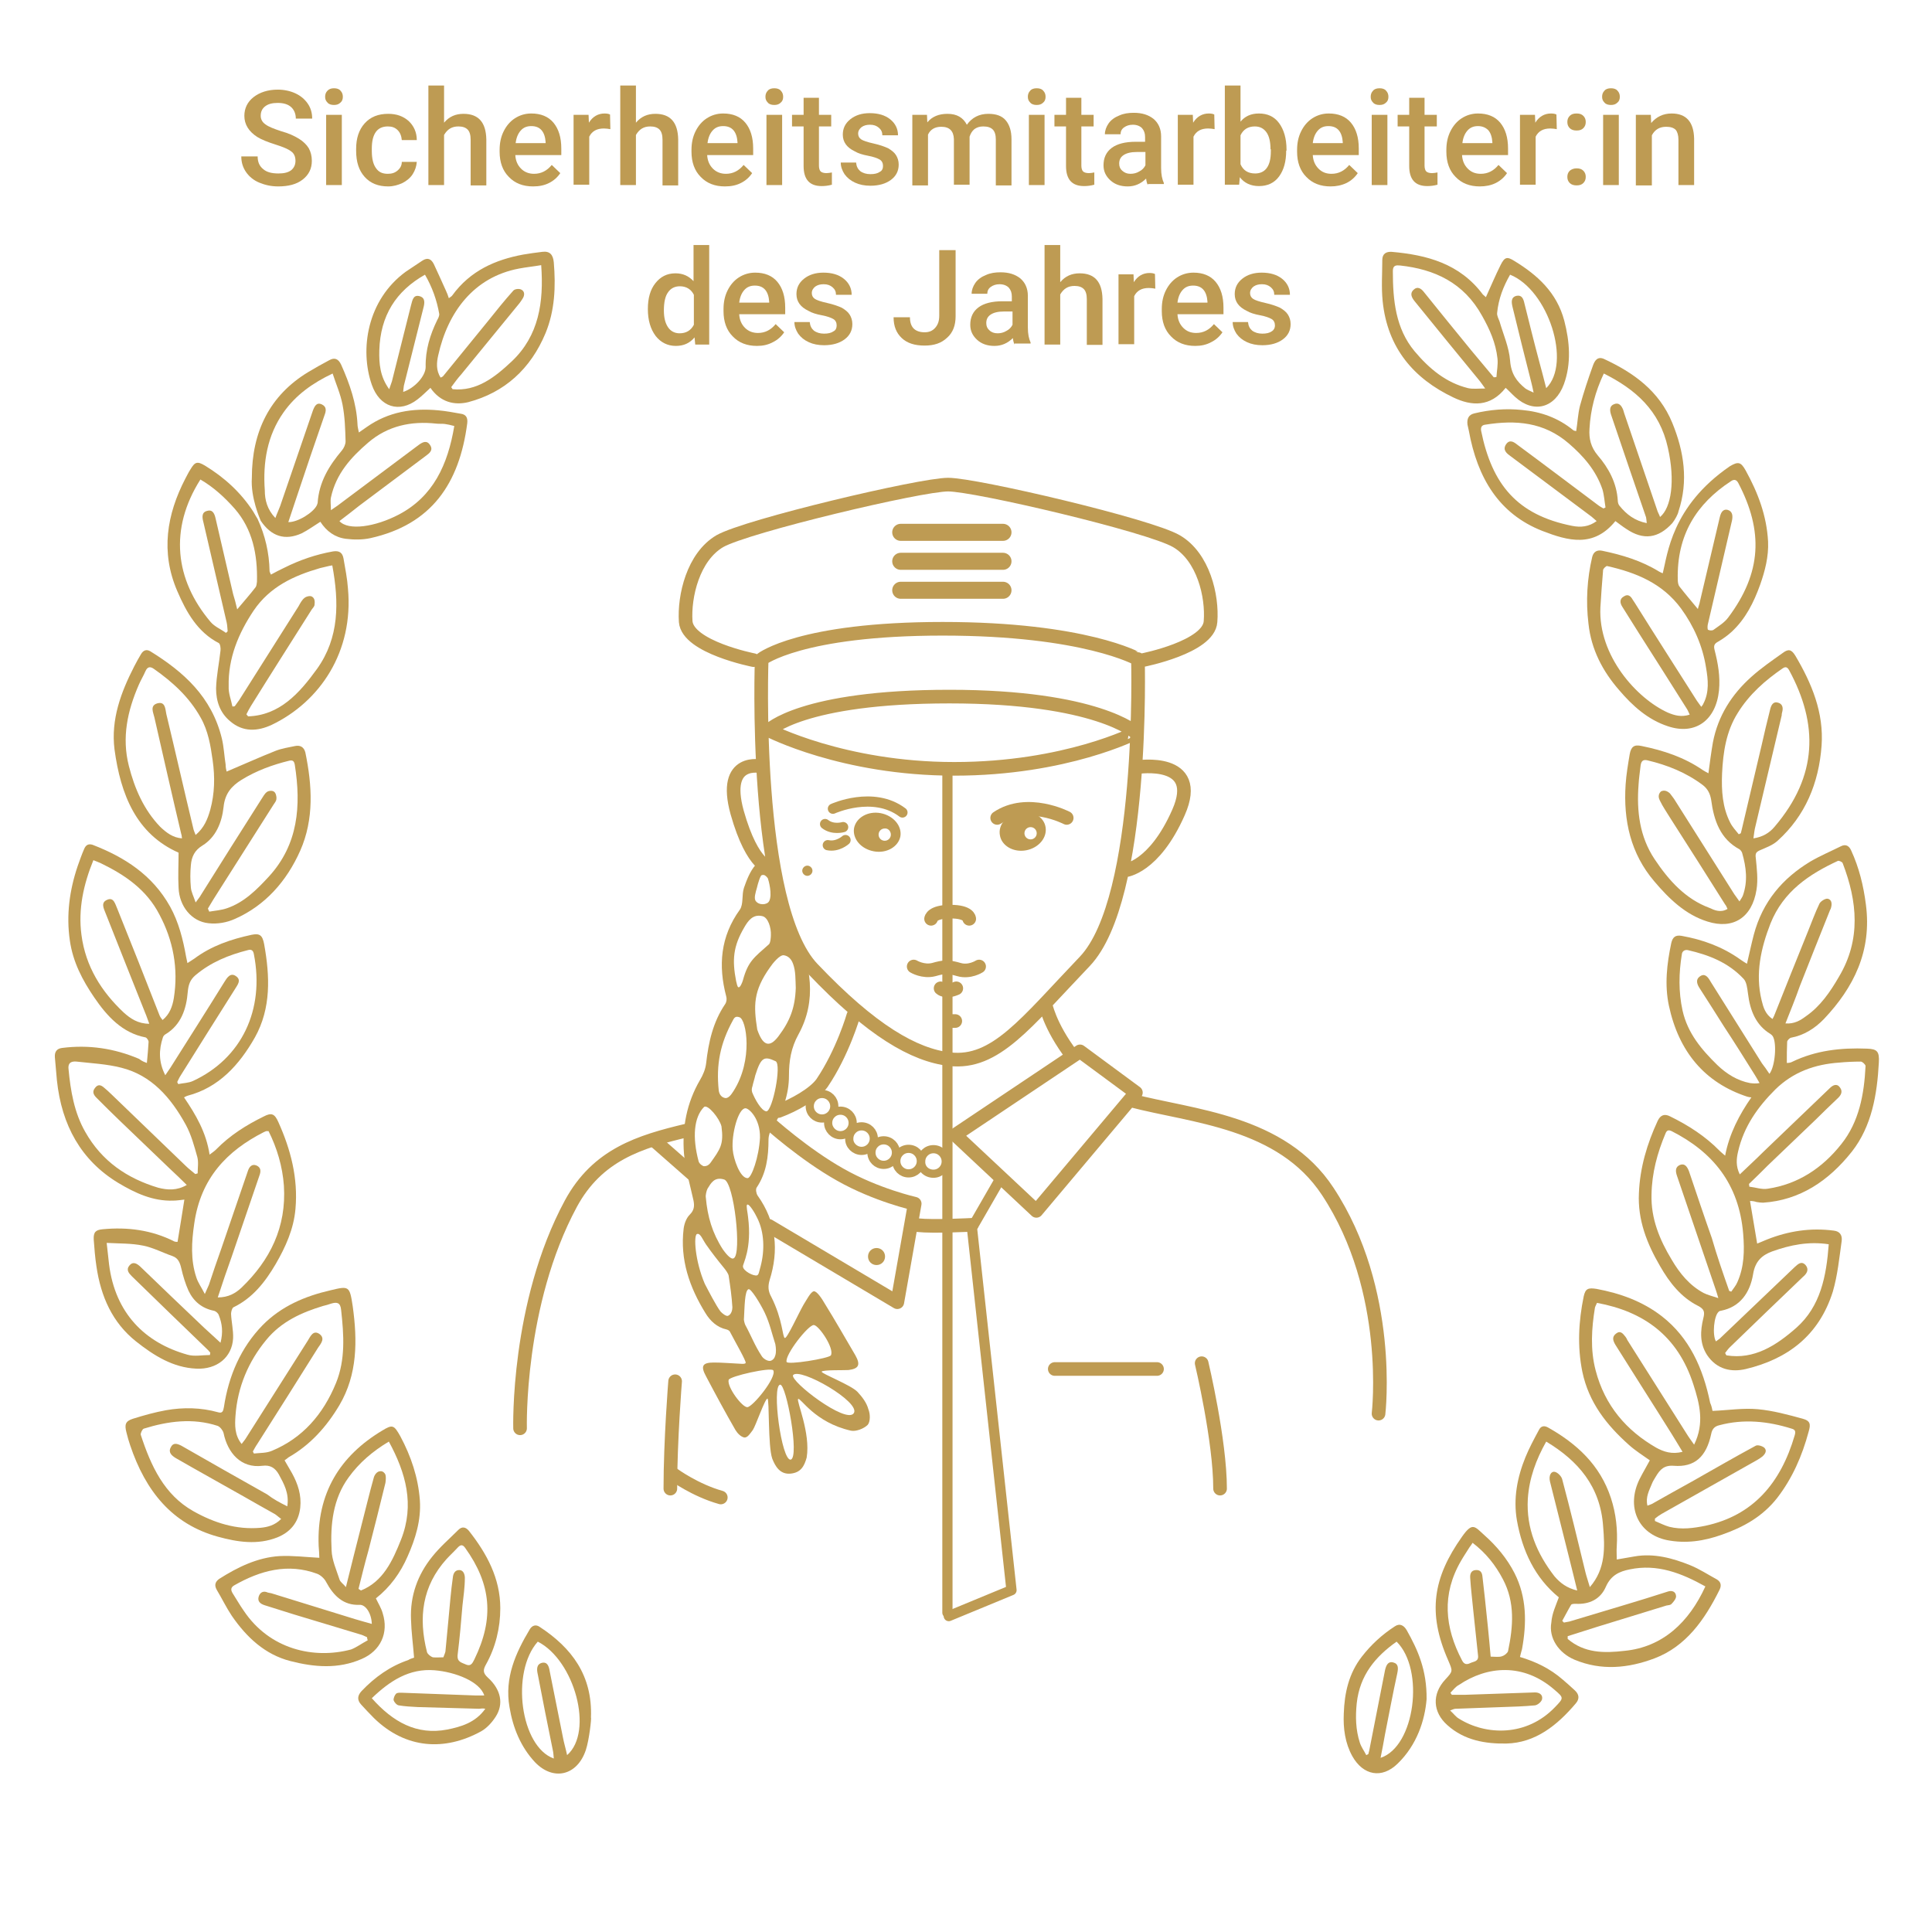 <?xml version="1.0" encoding="utf-8"?>
<!-- Generator: Adobe Illustrator 28.2.0, SVG Export Plug-In . SVG Version: 6.00 Build 0)  -->
<svg version="1.1" id="Ebene_1" xmlns="http://www.w3.org/2000/svg" xmlns:xlink="http://www.w3.org/1999/xlink" x="0px" y="0px"
	 viewBox="0 0 566.9 566.9" style="enable-background:new 0 0 566.9 566.9;" xml:space="preserve">
<style type="text/css">
	
		.st0{clip-path:url(#SVGID_00000165196401815401387990000004565136124178853771_);fill:none;stroke:#BE9B53;stroke-width:4;stroke-linecap:round;stroke-linejoin:round;}
	.st1{fill:none;stroke:#BE9B53;stroke-width:5;stroke-linecap:round;stroke-linejoin:round;}
	
		.st2{clip-path:url(#SVGID_00000133522360449451838300000004857273558697501603_);fill:none;stroke:#BE9B53;stroke-width:4;stroke-linecap:round;stroke-linejoin:round;}
	.st3{clip-path:url(#SVGID_00000133522360449451838300000004857273558697501603_);fill:#BE9B53;}
	
		.st4{clip-path:url(#SVGID_00000133522360449451838300000004857273558697501603_);fill:none;stroke:#BE9B53;stroke-width:3;stroke-linecap:round;stroke-linejoin:round;}
	.st5{fill:none;stroke:#BE9B53;stroke-width:3;stroke-linecap:round;stroke-linejoin:round;}
	.st6{clip-path:url(#SVGID_00000167391397966372478340000016587212276509812355_);fill:none;stroke:#BE9B53;stroke-width:2.4;}
	
		.st7{clip-path:url(#SVGID_00000167391397966372478340000016587212276509812355_);fill:none;stroke:#BE9B53;stroke-width:4;stroke-linecap:round;stroke-linejoin:round;}
	.st8{clip-path:url(#SVGID_00000167391397966372478340000016587212276509812355_);fill:#BE9B53;}
</style>
<g>
	<defs>
		<rect id="SVGID_1_" width="566.9" height="566.9"/>
	</defs>
	<clipPath id="SVGID_00000168813937237739148260000003189774949884340924_">
		<use xlink:href="#SVGID_1_"  style="overflow:visible;"/>
	</clipPath>
	
		<path style="clip-path:url(#SVGID_00000168813937237739148260000003189774949884340924_);fill:none;stroke:#BE9B53;stroke-width:4;stroke-linecap:round;stroke-linejoin:round;" d="
		M280,225.6c-32.7,0-54.4-11.3-54.4-11.3s9.6-9.9,53-9.9s54.7,10.6,54.7,10.6S312.8,225.6,280,225.6z M316.9,308.5l-36.6,24.5
		l23.8,22.3l29.2-34.7L316.9,308.5z M352.6,400c0,0,5.4,22.7,5.4,36.8 M198.1,405.3c0,0-1.4,17.3-1.4,31.5 M333.7,225.1
		c0,0,19.3-3,12.1,13.3c-7.2,16.3-15.7,17-15.7,17 M223.5,224.9c0,0-11.7-2.8-7.2,13.5c4.6,16.3,9.9,16.3,9.9,16.3 M276.6,184.5
		c-41.8,0-53.1,8.9-53.1,8.9s-2.7,72.3,14.9,90.8c17.3,18.2,29.8,25.4,40.3,26.6c13.4,1.5,22.2-10.5,39.6-28.7
		c17.6-18.5,15.6-88.7,15.6-88.7S318.4,184.5,276.6,184.5z M314.6,309.8c-6.8-8.9-7.9-15.4-7.9-15.4 M404.5,414.8
		c0,0,4.3-36.1-14.9-65.2c-13.6-20.7-39.9-22-57.7-26.7 M152.6,419.1c0,0-1-36.4,14.9-65.9c7.8-14.4,20.2-18.2,34.1-21.5 M228.4,326
		c4.6-1.7,10.5-5,12.8-8.2c6.1-9,9.2-19.8,9.2-19.8 M335.3,193.7c0,0,19.4-3.8,19.9-11.3c0.6-7.5-2.1-19-10-23.6
		c-7.8-4.6-58.9-16.6-67-16.6c-8.1,0-59.1,12.1-67,16.6c-7.8,4.6-10.5,16.1-10,23.6c0.6,7.5,19.9,11.3,19.9,11.3"/>
</g>
<path class="st1" d="M264.3,173.2h30 M264.3,164.7h30 M264.3,156.2h30"/>
<g>
	<defs>
		<rect id="SVGID_00000109018767920738122260000003180118150601066882_" width="566.9" height="566.9"/>
	</defs>
	<clipPath id="SVGID_00000150783195861792911040000004785763167402454197_">
		<use xlink:href="#SVGID_00000109018767920738122260000003180118150601066882_"  style="overflow:visible;"/>
	</clipPath>
	
		<path style="clip-path:url(#SVGID_00000150783195861792911040000004785763167402454197_);fill:none;stroke:#BE9B53;stroke-width:4;stroke-linecap:round;stroke-linejoin:round;" d="
		M309.5,401.7h30 M278.9,299.6h1.4 M276,290c0,0,1.4,1.4,4.6,0 M268.1,283.6c0,0,2.8,1.7,5.9,0.9c3.1-0.9,3.7-0.6,3.7-0.6
		s0.6-0.3,3.7,0.6c3.1,0.9,5.9-0.9,5.9-0.9 M273.2,269.6c0,0,0.2-2.1,5.7-2.1c5.5,0,5.5,2.1,5.5,2.1"/>
	<path style="clip-path:url(#SVGID_00000150783195861792911040000004785763167402454197_);fill:#BE9B53;" d="M258.4,238.6
		c-3.7-0.7-7.2,1.3-7.8,4.4c-0.5,3.1,2,6.1,5.8,6.8c3.7,0.7,7.2-1.3,7.8-4.4C264.7,242.3,262.1,239.3,258.4,238.6 M261.4,244.9
		c0,1-0.8,1.8-1.8,1.8c-1,0-1.8-0.8-1.8-1.8c0-1,0.8-1.8,1.8-1.8C260.6,243,261.4,243.9,261.4,244.9"/>
	
		<path style="clip-path:url(#SVGID_00000150783195861792911040000004785763167402454197_);fill:none;stroke:#BE9B53;stroke-width:3;stroke-linecap:round;stroke-linejoin:round;" d="
		M244.4,237.3c0,0,11.8-5.4,20.4,1.1"/>
	<path style="clip-path:url(#SVGID_00000150783195861792911040000004785763167402454197_);fill:#BE9B53;" d="M306.8,242.7
		c-0.5-3.1-4-5.1-7.7-4.4c-3.7,0.7-6.3,3.7-5.7,6.8c0.5,3.1,4,5.1,7.7,4.4C304.8,248.8,307.3,245.8,306.8,242.7 M304.2,244.5
		c0,1-0.8,1.8-1.8,1.8c-1,0-1.8-0.8-1.8-1.8c0-1,0.8-1.8,1.8-1.8C303.4,242.7,304.2,243.5,304.2,244.5"/>
	
		<path style="clip-path:url(#SVGID_00000150783195861792911040000004785763167402454197_);fill:none;stroke:#BE9B53;stroke-width:4;stroke-linecap:round;stroke-linejoin:round;" d="
		M313,240c0,0-11.5-6-20.4,0"/>
	<path style="clip-path:url(#SVGID_00000150783195861792911040000004785763167402454197_);fill:#BE9B53;" d="M86.7,47.2
		c0-1.2-0.4-2.2-1.3-2.8c-0.9-0.7-2.4-1.3-4.6-2c-2.2-0.7-4-1.4-5.3-2.2c-2.5-1.6-3.8-3.7-3.8-6.2c0-2.2,0.9-4.1,2.7-5.5
		c1.8-1.4,4.2-2.2,7.1-2.2c1.9,0,3.7,0.4,5.2,1.1c1.5,0.7,2.7,1.7,3.6,3c0.9,1.3,1.3,2.8,1.3,4.4h-4.8c0-1.4-0.5-2.6-1.4-3.4
		c-0.9-0.8-2.2-1.2-3.9-1.2c-1.6,0-2.8,0.3-3.7,1c-0.9,0.7-1.3,1.6-1.3,2.8c0,1,0.5,1.9,1.4,2.5c0.9,0.7,2.5,1.3,4.6,2
		c2.2,0.6,3.9,1.4,5.2,2.2c1.3,0.8,2.3,1.8,2.9,2.8c0.6,1.1,0.9,2.3,0.9,3.7c0,2.3-0.9,4.1-2.7,5.5c-1.8,1.4-4.2,2-7.2,2
		c-2,0-3.8-0.4-5.5-1.1c-1.7-0.7-3-1.8-3.9-3.1c-0.9-1.3-1.4-2.8-1.4-4.6h4.8c0,1.6,0.5,2.8,1.6,3.7c1,0.9,2.5,1.3,4.5,1.3
		c1.7,0,2.9-0.3,3.8-1C86.3,49.2,86.7,48.3,86.7,47.2"/>
	<path style="clip-path:url(#SVGID_00000150783195861792911040000004785763167402454197_);fill:#BE9B53;" d="M100.3,54.3h-4.6V33.7
		h4.6V54.3z M95.4,28.4c0-0.7,0.2-1.3,0.7-1.8c0.5-0.5,1.1-0.7,1.9-0.7c0.8,0,1.5,0.2,1.9,0.7c0.5,0.5,0.7,1.1,0.7,1.8
		c0,0.7-0.2,1.3-0.7,1.7c-0.5,0.5-1.1,0.7-1.9,0.7c-0.8,0-1.5-0.2-1.9-0.7C95.6,29.6,95.4,29.1,95.4,28.4"/>
	<path style="clip-path:url(#SVGID_00000150783195861792911040000004785763167402454197_);fill:#BE9B53;" d="M113.8,51
		c1.2,0,2.1-0.3,2.9-1c0.8-0.7,1.2-1.5,1.2-2.5h4.4c-0.1,1.3-0.5,2.5-1.2,3.6c-0.7,1.1-1.8,2-3,2.6c-1.3,0.6-2.7,1-4.2,1
		c-2.9,0-5.2-0.9-6.9-2.8c-1.7-1.9-2.5-4.4-2.5-7.7v-0.5c0-3.1,0.8-5.6,2.5-7.5c1.7-1.9,4-2.8,6.9-2.8c2.5,0,4.4,0.7,6,2.1
		c1.5,1.4,2.4,3.3,2.4,5.6h-4.4c-0.1-1.2-0.5-2.2-1.2-2.9c-0.8-0.8-1.7-1.1-2.9-1.1c-1.5,0-2.7,0.5-3.5,1.6
		c-0.8,1.1-1.2,2.7-1.2,4.9v0.7c0,2.2,0.4,3.9,1.2,5C111.1,50.5,112.2,51,113.8,51"/>
	<path style="clip-path:url(#SVGID_00000150783195861792911040000004785763167402454197_);fill:#BE9B53;" d="M130.3,36
		c1.5-1.8,3.4-2.6,5.7-2.6c4.4,0,6.6,2.5,6.7,7.5v13.5h-4.6V41c0-1.4-0.3-2.4-0.9-3c-0.6-0.6-1.5-0.9-2.7-0.9
		c-1.9,0-3.2,0.8-4.2,2.5v14.7h-4.6V25.1h4.6V36z"/>
	<path style="clip-path:url(#SVGID_00000150783195861792911040000004785763167402454197_);fill:#BE9B53;" d="M155.9,37
		c-1.3,0-2.3,0.4-3.1,1.3c-0.8,0.9-1.3,2.1-1.5,3.7h8.8v-0.3c-0.1-1.5-0.5-2.7-1.2-3.5C158.2,37.4,157.2,37,155.9,37 M156.4,54.7
		c-2.9,0-5.3-0.9-7.1-2.8c-1.8-1.8-2.7-4.3-2.7-7.4V44c0-2.1,0.4-3.9,1.2-5.5c0.8-1.6,1.9-2.9,3.3-3.8c1.4-0.9,3-1.4,4.8-1.4
		c2.8,0,5,0.9,6.5,2.7c1.5,1.8,2.3,4.3,2.3,7.6v1.9h-13.5c0.1,1.7,0.7,3,1.7,4c1,1,2.3,1.5,3.8,1.5c2.1,0,3.8-0.9,5.2-2.6l2.5,2.4
		c-0.8,1.2-1.9,2.2-3.3,2.9C159.7,54.4,158.2,54.7,156.4,54.7"/>
	<path style="clip-path:url(#SVGID_00000150783195861792911040000004785763167402454197_);fill:#BE9B53;" d="M179.1,37.9
		c-0.6-0.1-1.2-0.2-1.9-0.2c-2.1,0-3.5,0.8-4.3,2.4v14.1h-4.6V33.7h4.4l0.1,2.3c1.1-1.8,2.7-2.7,4.6-2.7c0.7,0,1.2,0.1,1.6,0.3
		L179.1,37.9z"/>
	<path style="clip-path:url(#SVGID_00000150783195861792911040000004785763167402454197_);fill:#BE9B53;" d="M186.6,36
		c1.5-1.8,3.4-2.6,5.7-2.6c4.4,0,6.6,2.5,6.7,7.5v13.5h-4.6V41c0-1.4-0.3-2.4-0.9-3c-0.6-0.6-1.5-0.9-2.7-0.9
		c-1.9,0-3.2,0.8-4.2,2.5v14.7h-4.6V25.1h4.6V36z"/>
	<path style="clip-path:url(#SVGID_00000150783195861792911040000004785763167402454197_);fill:#BE9B53;" d="M212.2,37
		c-1.3,0-2.3,0.4-3.1,1.3c-0.8,0.9-1.3,2.1-1.5,3.7h8.8v-0.3c-0.1-1.5-0.5-2.7-1.2-3.5C214.5,37.4,213.5,37,212.2,37 M212.7,54.7
		c-2.9,0-5.3-0.9-7.1-2.8c-1.8-1.8-2.7-4.3-2.7-7.4V44c0-2.1,0.4-3.9,1.2-5.5c0.8-1.6,1.9-2.9,3.3-3.8c1.4-0.9,3-1.4,4.8-1.4
		c2.8,0,5,0.9,6.5,2.7c1.5,1.8,2.3,4.3,2.3,7.6v1.9h-13.5c0.1,1.7,0.7,3,1.7,4c1,1,2.3,1.5,3.8,1.5c2.1,0,3.8-0.9,5.2-2.6l2.5,2.4
		c-0.8,1.2-1.9,2.2-3.3,2.9C216,54.4,214.5,54.7,212.7,54.7"/>
	<path style="clip-path:url(#SVGID_00000150783195861792911040000004785763167402454197_);fill:#BE9B53;" d="M229.5,54.3h-4.6V33.7
		h4.6V54.3z M224.6,28.4c0-0.7,0.2-1.3,0.7-1.8c0.4-0.5,1.1-0.7,1.9-0.7s1.5,0.2,1.9,0.7c0.5,0.5,0.7,1.1,0.7,1.8
		c0,0.7-0.2,1.3-0.7,1.7c-0.5,0.5-1.1,0.7-1.9,0.7s-1.5-0.2-1.9-0.7C224.8,29.6,224.6,29.1,224.6,28.4"/>
	<path style="clip-path:url(#SVGID_00000150783195861792911040000004785763167402454197_);fill:#BE9B53;" d="M240.3,28.7v5h3.6v3.4
		h-3.6v11.5c0,0.8,0.2,1.4,0.5,1.7c0.3,0.3,0.9,0.5,1.7,0.5c0.5,0,1.1-0.1,1.6-0.2v3.6c-1.1,0.3-2.1,0.4-3,0.4c-3.6,0-5.3-2-5.3-5.9
		V37.1h-3.4v-3.4h3.4v-5H240.3z"/>
	<path style="clip-path:url(#SVGID_00000150783195861792911040000004785763167402454197_);fill:#BE9B53;" d="M259.1,48.7
		c0-0.8-0.3-1.5-1-1.9c-0.7-0.4-1.8-0.8-3.4-1.1c-1.6-0.3-2.9-0.7-3.9-1.3c-2.3-1.1-3.5-2.7-3.5-4.9c0-1.8,0.7-3.3,2.2-4.5
		c1.5-1.2,3.4-1.8,5.7-1.8c2.5,0,4.5,0.6,6,1.8c1.5,1.2,2.3,2.8,2.3,4.7h-4.6c0-0.9-0.3-1.6-1-2.2c-0.7-0.6-1.5-0.9-2.6-0.9
		c-1,0-1.8,0.2-2.5,0.7c-0.6,0.5-1,1.1-1,1.9c0,0.7,0.3,1.3,0.9,1.7c0.6,0.4,1.8,0.8,3.6,1.2c1.8,0.4,3.2,0.9,4.3,1.4
		c1,0.6,1.8,1.2,2.3,2c0.5,0.8,0.8,1.7,0.8,2.8c0,1.9-0.8,3.4-2.3,4.5c-1.5,1.1-3.5,1.7-6,1.7c-1.7,0-3.2-0.3-4.5-0.9
		c-1.3-0.6-2.3-1.4-3.1-2.5c-0.7-1.1-1.1-2.2-1.1-3.4h4.5c0.1,1.1,0.5,1.9,1.2,2.5c0.8,0.6,1.8,0.9,3,0.9c1.2,0,2.1-0.2,2.8-0.7
		C258.8,50.1,259.1,49.5,259.1,48.7"/>
	<path style="clip-path:url(#SVGID_00000150783195861792911040000004785763167402454197_);fill:#BE9B53;" d="M272,33.7l0.1,2.2
		c1.4-1.7,3.4-2.5,5.9-2.5c2.8,0,4.6,1.1,5.7,3.2c1.5-2.1,3.6-3.2,6.3-3.2c2.3,0,4,0.6,5.1,1.9c1.1,1.3,1.7,3.1,1.7,5.6v13.5h-4.6
		V40.9c0-1.3-0.3-2.3-0.9-2.9c-0.6-0.6-1.5-0.9-2.8-0.9c-1.1,0-1.9,0.3-2.6,0.8c-0.7,0.6-1.1,1.3-1.4,2.2l0,14.1h-4.6V40.8
		c-0.1-2.4-1.3-3.6-3.7-3.6c-1.9,0-3.2,0.8-3.9,2.3v14.9h-4.6V33.7H272z"/>
	<path style="clip-path:url(#SVGID_00000150783195861792911040000004785763167402454197_);fill:#BE9B53;" d="M306.5,54.3h-4.6V33.7
		h4.6V54.3z M301.6,28.4c0-0.7,0.2-1.3,0.7-1.8c0.4-0.5,1.1-0.7,1.9-0.7c0.8,0,1.5,0.2,1.9,0.7c0.5,0.5,0.7,1.1,0.7,1.8
		c0,0.7-0.2,1.3-0.7,1.7c-0.5,0.5-1.1,0.7-1.9,0.7c-0.8,0-1.5-0.2-1.9-0.7C301.8,29.6,301.6,29.1,301.6,28.4"/>
	<path style="clip-path:url(#SVGID_00000150783195861792911040000004785763167402454197_);fill:#BE9B53;" d="M317.3,28.7v5h3.6v3.4
		h-3.6v11.5c0,0.8,0.2,1.4,0.5,1.7c0.3,0.3,0.9,0.5,1.7,0.5c0.5,0,1.1-0.1,1.6-0.2v3.6c-1.1,0.3-2.1,0.4-3,0.4c-3.6,0-5.3-2-5.3-5.9
		V37.1h-3.4v-3.4h3.4v-5H317.3z"/>
	<path style="clip-path:url(#SVGID_00000150783195861792911040000004785763167402454197_);fill:#BE9B53;" d="M331.7,51
		c0.9,0,1.8-0.2,2.6-0.7c0.8-0.4,1.4-1,1.8-1.8v-3.9h-2.5c-1.7,0-3,0.3-3.9,0.9c-0.9,0.6-1.3,1.4-1.3,2.5c0,0.9,0.3,1.6,0.9,2.1
		C330,50.7,330.7,51,331.7,51 M336.8,54.3c-0.2-0.4-0.4-1-0.5-1.9c-1.5,1.5-3.3,2.3-5.4,2.3c-2.1,0-3.8-0.6-5.1-1.8
		c-1.3-1.2-2-2.6-2-4.4c0-2.2,0.8-3.9,2.4-5.1c1.6-1.2,4-1.8,7-1.8h2.8v-1.4c0-1.1-0.3-1.9-0.9-2.6c-0.6-0.6-1.5-1-2.7-1
		c-1.1,0-1.9,0.3-2.6,0.8c-0.7,0.5-1,1.2-1,2h-4.6c0-1.1,0.4-2.2,1.1-3.2c0.7-1,1.8-1.8,3.1-2.3c1.3-0.6,2.7-0.8,4.3-0.8
		c2.4,0,4.3,0.6,5.8,1.8c1.4,1.2,2.2,2.9,2.2,5.1v9.3c0,1.9,0.3,3.3,0.8,4.4v0.3H336.8z"/>
	<path style="clip-path:url(#SVGID_00000150783195861792911040000004785763167402454197_);fill:#BE9B53;" d="M356.4,37.9
		c-0.6-0.1-1.2-0.2-1.9-0.2c-2.1,0-3.5,0.8-4.3,2.4v14.1h-4.6V33.7h4.4l0.1,2.3c1.1-1.8,2.7-2.7,4.6-2.7c0.7,0,1.2,0.1,1.6,0.3
		L356.4,37.9z"/>
	<path style="clip-path:url(#SVGID_00000150783195861792911040000004785763167402454197_);fill:#BE9B53;" d="M372.8,43.8
		c0-2.2-0.4-3.9-1.2-5c-0.8-1.1-1.9-1.7-3.4-1.7c-2,0-3.4,0.9-4.2,2.6v8.5c0.8,1.8,2.2,2.7,4.3,2.7c1.4,0,2.6-0.5,3.4-1.6
		c0.8-1.1,1.2-2.7,1.2-4.9V43.8z M377.4,44.2c0,3.2-0.7,5.7-2.1,7.6c-1.4,1.9-3.4,2.8-5.9,2.8c-2.4,0-4.3-0.9-5.6-2.6l-0.2,2.2h-4.2
		V25.1h4.6v10.6c1.3-1.6,3.1-2.4,5.4-2.4c2.5,0,4.5,0.9,5.9,2.8c1.4,1.9,2.2,4.5,2.2,7.8V44.2z"/>
	<path style="clip-path:url(#SVGID_00000150783195861792911040000004785763167402454197_);fill:#BE9B53;" d="M389.8,37
		c-1.3,0-2.3,0.4-3.1,1.3c-0.8,0.9-1.3,2.1-1.5,3.7h8.8v-0.3c-0.1-1.5-0.5-2.7-1.2-3.5C392.1,37.4,391.1,37,389.8,37 M390.4,54.7
		c-2.9,0-5.3-0.9-7.1-2.8c-1.8-1.8-2.7-4.3-2.7-7.4V44c0-2.1,0.4-3.9,1.2-5.5c0.8-1.6,1.9-2.9,3.3-3.8c1.4-0.9,3-1.4,4.8-1.4
		c2.8,0,5,0.9,6.5,2.7c1.5,1.8,2.3,4.3,2.3,7.6v1.9h-13.5c0.1,1.7,0.7,3,1.7,4c1,1,2.2,1.5,3.8,1.5c2.1,0,3.8-0.9,5.2-2.6l2.5,2.4
		c-0.8,1.2-1.9,2.2-3.3,2.9C393.6,54.4,392.1,54.7,390.4,54.7"/>
	<path style="clip-path:url(#SVGID_00000150783195861792911040000004785763167402454197_);fill:#BE9B53;" d="M407.1,54.3h-4.6V33.7
		h4.6V54.3z M402.2,28.4c0-0.7,0.2-1.3,0.7-1.8c0.4-0.5,1.1-0.7,1.9-0.7c0.8,0,1.5,0.2,1.9,0.7c0.5,0.5,0.7,1.1,0.7,1.8
		c0,0.7-0.2,1.3-0.7,1.7c-0.5,0.5-1.1,0.7-1.9,0.7c-0.8,0-1.5-0.2-1.9-0.7C402.4,29.6,402.2,29.1,402.2,28.4"/>
	<path style="clip-path:url(#SVGID_00000150783195861792911040000004785763167402454197_);fill:#BE9B53;" d="M418,28.7v5h3.6v3.4
		H418v11.5c0,0.8,0.2,1.4,0.5,1.7c0.3,0.3,0.9,0.5,1.7,0.5c0.5,0,1.1-0.1,1.6-0.2v3.6c-1.1,0.3-2.1,0.4-3,0.4c-3.6,0-5.3-2-5.3-5.9
		V37.1h-3.4v-3.4h3.4v-5H418z"/>
	<path style="clip-path:url(#SVGID_00000150783195861792911040000004785763167402454197_);fill:#BE9B53;" d="M433.7,37
		c-1.3,0-2.3,0.4-3.1,1.3c-0.8,0.9-1.3,2.1-1.5,3.7h8.8v-0.3c-0.1-1.5-0.5-2.7-1.2-3.5C435.9,37.4,434.9,37,433.7,37 M434.2,54.7
		c-2.9,0-5.3-0.9-7.1-2.8c-1.8-1.8-2.7-4.3-2.7-7.4V44c0-2.1,0.4-3.9,1.2-5.5c0.8-1.6,1.9-2.9,3.3-3.8c1.4-0.9,3-1.4,4.8-1.4
		c2.8,0,5,0.9,6.5,2.7c1.5,1.8,2.3,4.3,2.3,7.6v1.9H429c0.1,1.7,0.7,3,1.7,4c1,1,2.2,1.5,3.8,1.5c2.1,0,3.8-0.9,5.2-2.6l2.5,2.4
		c-0.8,1.2-1.9,2.2-3.3,2.9C437.5,54.4,435.9,54.7,434.2,54.7"/>
	<path style="clip-path:url(#SVGID_00000150783195861792911040000004785763167402454197_);fill:#BE9B53;" d="M456.8,37.9
		c-0.6-0.1-1.2-0.2-1.9-0.2c-2.1,0-3.5,0.8-4.3,2.4v14.1h-4.6V33.7h4.4l0.1,2.3c1.1-1.8,2.7-2.7,4.6-2.7c0.7,0,1.2,0.1,1.6,0.3
		L456.8,37.9z"/>
	<path style="clip-path:url(#SVGID_00000150783195861792911040000004785763167402454197_);fill:#BE9B53;" d="M462.6,49.4
		c0.9,0,1.5,0.2,2,0.7c0.5,0.5,0.7,1.1,0.7,1.8c0,0.7-0.2,1.3-0.7,1.8c-0.5,0.5-1.1,0.7-2,0.7c-0.8,0-1.5-0.2-2-0.7
		c-0.5-0.5-0.7-1.1-0.7-1.8c0-0.7,0.2-1.3,0.7-1.8C461.1,49.7,461.7,49.4,462.6,49.4 M462.6,33.3c0.9,0,1.5,0.2,2,0.7
		c0.5,0.5,0.7,1.1,0.7,1.8c0,0.7-0.2,1.3-0.7,1.8c-0.5,0.5-1.1,0.7-2,0.7c-0.8,0-1.5-0.2-2-0.7c-0.5-0.5-0.7-1.1-0.7-1.8
		c0-0.7,0.2-1.3,0.7-1.8C461.1,33.5,461.7,33.3,462.6,33.3"/>
	<path style="clip-path:url(#SVGID_00000150783195861792911040000004785763167402454197_);fill:#BE9B53;" d="M475,54.3h-4.6V33.7
		h4.6V54.3z M470.1,28.4c0-0.7,0.2-1.3,0.7-1.8c0.4-0.5,1.1-0.7,1.9-0.7c0.8,0,1.5,0.2,1.9,0.7c0.5,0.5,0.7,1.1,0.7,1.8
		c0,0.7-0.2,1.3-0.7,1.7c-0.5,0.5-1.1,0.7-1.9,0.7c-0.8,0-1.5-0.2-1.9-0.7C470.3,29.6,470.1,29.1,470.1,28.4"/>
	<path style="clip-path:url(#SVGID_00000150783195861792911040000004785763167402454197_);fill:#BE9B53;" d="M484.4,33.7l0.1,2.4
		c1.5-1.8,3.5-2.8,6-2.8c4.3,0,6.5,2.5,6.6,7.4v13.6h-4.6V41c0-1.3-0.3-2.3-0.8-2.9c-0.6-0.6-1.5-0.9-2.8-0.9
		c-1.9,0-3.3,0.8-4.2,2.5v14.7H480V33.7H484.4z"/>
	<path style="clip-path:url(#SVGID_00000150783195861792911040000004785763167402454197_);fill:#BE9B53;" d="M194.8,91.1
		c0,2.1,0.4,3.7,1.2,4.9c0.8,1.2,2,1.8,3.4,1.8c1.9,0,3.3-0.8,4.2-2.5v-8.8c-0.8-1.6-2.2-2.5-4.1-2.5c-1.5,0-2.7,0.6-3.5,1.8
		C195.2,86.9,194.8,88.7,194.8,91.1 M190.1,90.7c0-3.2,0.7-5.7,2.2-7.6c1.5-1.9,3.4-2.9,5.9-2.9c2.2,0,3.9,0.8,5.3,2.3V71.9h4.6
		v29.2H204l-0.2-2.1c-1.4,1.7-3.2,2.5-5.5,2.5c-2.4,0-4.4-1-5.9-2.9C190.9,96.6,190.1,94,190.1,90.7"/>
	<path style="clip-path:url(#SVGID_00000150783195861792911040000004785763167402454197_);fill:#BE9B53;" d="M221.5,83.8
		c-1.3,0-2.3,0.4-3.1,1.3c-0.8,0.9-1.3,2.1-1.5,3.7h8.8v-0.3c-0.1-1.5-0.5-2.7-1.2-3.5C223.8,84.2,222.8,83.8,221.5,83.8
		 M222.1,101.5c-2.9,0-5.3-0.9-7.1-2.8c-1.8-1.8-2.7-4.3-2.7-7.4v-0.6c0-2.1,0.4-3.9,1.2-5.5c0.8-1.6,1.9-2.9,3.3-3.8
		c1.4-0.9,3-1.4,4.8-1.4c2.8,0,5,0.9,6.5,2.7c1.5,1.8,2.3,4.3,2.3,7.6v1.9h-13.5c0.1,1.7,0.7,3,1.7,4c1,1,2.3,1.5,3.8,1.5
		c2.1,0,3.8-0.9,5.2-2.6l2.5,2.4c-0.8,1.2-1.9,2.2-3.3,2.9C225.3,101.2,223.8,101.5,222.1,101.5"/>
	<path style="clip-path:url(#SVGID_00000150783195861792911040000004785763167402454197_);fill:#BE9B53;" d="M245.5,95.5
		c0-0.8-0.3-1.5-1-1.9c-0.7-0.4-1.8-0.8-3.4-1.1c-1.6-0.3-2.9-0.7-3.9-1.3c-2.3-1.1-3.5-2.7-3.5-4.9c0-1.8,0.7-3.3,2.2-4.5
		c1.5-1.2,3.4-1.8,5.7-1.8c2.5,0,4.5,0.6,6,1.8c1.5,1.2,2.3,2.8,2.3,4.7h-4.6c0-0.9-0.3-1.6-1-2.2c-0.7-0.6-1.5-0.9-2.6-0.9
		c-1,0-1.8,0.2-2.5,0.7c-0.6,0.5-1,1.1-1,1.9c0,0.7,0.3,1.3,0.9,1.7c0.6,0.4,1.8,0.8,3.6,1.2c1.8,0.4,3.2,0.9,4.3,1.4
		c1,0.6,1.8,1.2,2.3,2c0.5,0.8,0.8,1.7,0.8,2.8c0,1.9-0.8,3.4-2.3,4.5c-1.5,1.1-3.5,1.7-6,1.7c-1.7,0-3.2-0.3-4.5-0.9
		c-1.3-0.6-2.3-1.4-3.1-2.5c-0.7-1.1-1.1-2.2-1.1-3.4h4.5c0.1,1.1,0.5,1.9,1.2,2.5c0.8,0.6,1.8,0.9,3,0.9c1.2,0,2.1-0.2,2.8-0.7
		C245.2,96.9,245.5,96.3,245.5,95.5"/>
	<path style="clip-path:url(#SVGID_00000150783195861792911040000004785763167402454197_);fill:#BE9B53;" d="M275.6,73.4h4.8v19.4
		c0,2.7-0.8,4.8-2.5,6.3c-1.7,1.6-3.8,2.3-6.6,2.3c-2.9,0-5.1-0.7-6.7-2.2c-1.6-1.5-2.4-3.5-2.4-6.1h4.8c0,1.5,0.4,2.6,1.1,3.3
		c0.7,0.7,1.8,1.1,3.2,1.1c1.3,0,2.3-0.4,3.1-1.3s1.2-2,1.2-3.6V73.4z"/>
	<path style="clip-path:url(#SVGID_00000150783195861792911040000004785763167402454197_);fill:#BE9B53;" d="M292.7,97.8
		c0.9,0,1.8-0.2,2.6-0.7c0.8-0.4,1.4-1,1.8-1.8v-3.9h-2.5c-1.7,0-3,0.3-3.9,0.9c-0.9,0.6-1.3,1.4-1.3,2.5c0,0.9,0.3,1.6,0.9,2.1
		C290.9,97.5,291.7,97.8,292.7,97.8 M297.7,101.1c-0.2-0.4-0.4-1-0.5-1.9c-1.5,1.5-3.3,2.3-5.4,2.3c-2.1,0-3.8-0.6-5.1-1.8
		c-1.3-1.2-2-2.6-2-4.4c0-2.2,0.8-3.9,2.4-5.1c1.6-1.2,4-1.8,7-1.8h2.8v-1.4c0-1.1-0.3-1.9-0.9-2.6c-0.6-0.6-1.5-1-2.7-1
		c-1.1,0-1.9,0.3-2.6,0.8c-0.7,0.5-1,1.2-1,2h-4.6c0-1.1,0.4-2.2,1.1-3.2c0.7-1,1.8-1.8,3.1-2.3c1.3-0.6,2.7-0.8,4.3-0.8
		c2.4,0,4.3,0.6,5.8,1.8c1.4,1.2,2.2,2.9,2.2,5.1v9.3c0,1.9,0.3,3.3,0.8,4.4v0.3H297.7z"/>
	<path style="clip-path:url(#SVGID_00000150783195861792911040000004785763167402454197_);fill:#BE9B53;" d="M311.1,82.8
		c1.5-1.8,3.4-2.6,5.7-2.6c4.4,0,6.6,2.5,6.7,7.5v13.5h-4.6V87.8c0-1.4-0.3-2.4-0.9-3c-0.6-0.6-1.5-0.9-2.7-0.9
		c-1.9,0-3.2,0.8-4.2,2.5v14.7h-4.6V71.9h4.6V82.8z"/>
	<path style="clip-path:url(#SVGID_00000150783195861792911040000004785763167402454197_);fill:#BE9B53;" d="M339,84.7
		c-0.6-0.1-1.2-0.2-1.9-0.2c-2.1,0-3.5,0.8-4.3,2.4v14.1h-4.6V80.5h4.4l0.1,2.3c1.1-1.8,2.7-2.7,4.6-2.7c0.7,0,1.2,0.1,1.6,0.3
		L339,84.7z"/>
	<path style="clip-path:url(#SVGID_00000150783195861792911040000004785763167402454197_);fill:#BE9B53;" d="M350.1,83.8
		c-1.3,0-2.3,0.4-3.1,1.3c-0.8,0.9-1.3,2.1-1.5,3.7h8.8v-0.3c-0.1-1.5-0.5-2.7-1.2-3.5C352.4,84.2,351.4,83.8,350.1,83.8
		 M350.7,101.5c-2.9,0-5.3-0.9-7.1-2.8c-1.8-1.8-2.7-4.3-2.7-7.4v-0.6c0-2.1,0.4-3.9,1.2-5.5c0.8-1.6,1.9-2.9,3.3-3.8
		c1.4-0.9,3-1.4,4.8-1.4c2.8,0,5,0.9,6.5,2.7c1.5,1.8,2.3,4.3,2.3,7.6v1.9h-13.5c0.1,1.7,0.7,3,1.7,4c1,1,2.2,1.5,3.8,1.5
		c2.1,0,3.8-0.9,5.2-2.6l2.5,2.4c-0.8,1.2-1.9,2.2-3.3,2.9C353.9,101.2,352.4,101.5,350.7,101.5"/>
	<path style="clip-path:url(#SVGID_00000150783195861792911040000004785763167402454197_);fill:#BE9B53;" d="M374.1,95.5
		c0-0.8-0.3-1.5-1-1.9c-0.7-0.4-1.8-0.8-3.4-1.1c-1.6-0.3-2.9-0.7-3.9-1.3c-2.3-1.1-3.5-2.7-3.5-4.9c0-1.8,0.7-3.3,2.2-4.5
		c1.5-1.2,3.4-1.8,5.7-1.8c2.5,0,4.5,0.6,6,1.8c1.5,1.2,2.3,2.8,2.3,4.7h-4.6c0-0.9-0.3-1.6-1-2.2c-0.7-0.6-1.5-0.9-2.6-0.9
		c-1,0-1.8,0.2-2.5,0.7c-0.6,0.5-1,1.1-1,1.9c0,0.7,0.3,1.3,0.9,1.7c0.6,0.4,1.8,0.8,3.6,1.2c1.8,0.4,3.2,0.9,4.3,1.4
		c1,0.6,1.8,1.2,2.3,2c0.5,0.8,0.8,1.7,0.8,2.8c0,1.9-0.8,3.4-2.3,4.5c-1.5,1.1-3.5,1.7-6,1.7c-1.7,0-3.2-0.3-4.5-0.9
		c-1.3-0.6-2.3-1.4-3.1-2.5c-0.7-1.1-1.1-2.2-1.1-3.4h4.5c0.1,1.1,0.5,1.9,1.2,2.5c0.8,0.6,1.8,0.9,3,0.9c1.2,0,2.1-0.2,2.8-0.7
		C373.7,96.9,374.1,96.3,374.1,95.5"/>
	<path style="clip-path:url(#SVGID_00000150783195861792911040000004785763167402454197_);fill:#BE9B53;" d="M257.2,371.2
		c1.4,0,2.5-1.1,2.5-2.5c0-1.4-1.1-2.5-2.5-2.5c-1.4,0-2.5,1.1-2.5,2.5C254.7,370.1,255.8,371.2,257.2,371.2"/>
	
		<path style="clip-path:url(#SVGID_00000150783195861792911040000004785763167402454197_);fill:none;stroke:#BE9B53;stroke-width:3;stroke-linecap:round;stroke-linejoin:round;" d="
		M248.1,246.5c0,0-2.3,2.1-5.2,1.5 M247.4,242.7c0,0-3,0.9-5.3-0.9"/>
	<path style="clip-path:url(#SVGID_00000150783195861792911040000004785763167402454197_);fill:#BE9B53;" d="M236.9,257
		c0.8,0,1.5-0.7,1.5-1.5s-0.7-1.5-1.5-1.5c-0.8,0-1.5,0.7-1.5,1.5S236.1,257,236.9,257"/>
</g>
<polyline class="st5" points="278.4,474.2 296.8,466.6 285.2,360.3 293.9,345.2 "/>
<g>
	<defs>
		<rect id="SVGID_00000137092018287123049630000012203439691730431124_" width="566.9" height="566.9"/>
	</defs>
	<clipPath id="SVGID_00000091017627023359843030000001275920556169296566_">
		<use xlink:href="#SVGID_00000137092018287123049630000012203439691730431124_"  style="overflow:visible;"/>
	</clipPath>
	
		<path style="clip-path:url(#SVGID_00000091017627023359843030000001275920556169296566_);fill:none;stroke:#BE9B53;stroke-width:2.4;" d="
		M273.9,344.4c2,0,3.6-1.6,3.6-3.6c0-2-1.6-3.6-3.6-3.6c-2,0-3.6,1.6-3.6,3.6C270.2,342.8,271.8,344.4,273.9,344.4z M266.6,344.3
		c2,0,3.6-1.6,3.6-3.6c0-2-1.6-3.6-3.6-3.6s-3.6,1.6-3.6,3.6C263,342.7,264.6,344.3,266.6,344.3z M259.3,341.8c2,0,3.6-1.6,3.6-3.6
		c0-2-1.6-3.6-3.6-3.6s-3.6,1.6-3.6,3.6C255.7,340.2,257.3,341.8,259.3,341.8z M252.8,337.7c2,0,3.6-1.6,3.6-3.6
		c0-2-1.6-3.6-3.6-3.6c-2,0-3.6,1.6-3.6,3.6C249.1,336,250.8,337.7,252.8,337.7z M246.6,333.1c2,0,3.6-1.6,3.6-3.6
		c0-2-1.6-3.6-3.6-3.6c-2,0-3.6,1.6-3.6,3.6C243,331.4,244.6,333.1,246.6,333.1z M241.2,328.2c2,0,3.6-1.6,3.6-3.6
		c0-2-1.6-3.6-3.6-3.6c-2,0-3.6,1.6-3.6,3.6C237.6,326.6,239.2,328.2,241.2,328.2z"/>
	
		<path style="clip-path:url(#SVGID_00000091017627023359843030000001275920556169296566_);fill:none;stroke:#BE9B53;stroke-width:4;stroke-linecap:round;stroke-linejoin:round;" d="
		M285.1,359.4c0,0-11.2,0.6-15.8,0.1 M203.9,345.1L192.4,335 M225.6,329.4c0,0,10.3,9.3,21,15.3c10.6,6,21.8,8.5,21.8,8.5l-5.1,28.9
		l-37.7-22.4 M197.7,432.7c0,0,6.3,4.6,13.8,6.7"/>
	<path style="clip-path:url(#SVGID_00000091017627023359843030000001275920556169296566_);fill:#BE9B53;" d="M43.1,311.9
		c0.2-2.3,0.4-4.2,0.5-6.2c0-0.4-0.5-1.2-0.9-1.3c-6.8-1.3-11.3-6.2-15.1-11.8c-3.4-5-6.2-10.3-7.1-16.6c-1.1-7.5-0.1-14.8,2.3-21.9
		c0.6-1.7,1.2-3.4,1.9-5c0.5-1.2,1.3-1.6,2.5-1.2c9.3,3.6,17.5,8.8,22.7,18.1c2.5,4.5,3.8,9.6,4.7,14.7c0.1,0.5,0.2,1,0.4,1.9
		c0.8-0.5,1.4-0.9,2-1.3c5.1-3.8,10.8-5.7,16.8-7c2.4-0.5,3.2,0.1,3.7,2.7c1.7,9.4,2.1,18.8-2.7,27.4c-4.6,8.1-10.6,14.7-19.7,17.1
		c-0.3,0.1-0.6,0.2-1.1,0.5c3.4,5,6.5,10.2,7.5,16.8c0.8-0.6,1.4-1,1.9-1.5c4.1-4.2,8.9-7.2,14-9.7c2.3-1.2,3.2-0.8,4.3,1.7
		c3.6,8,5.8,16.4,5,25.4c-0.5,5.9-2.9,11.2-5.8,16.2c-3.1,5.3-6.8,10-12.4,12.7c-0.4,0.2-0.7,1.3-0.7,1.9c0.1,2.4,0.7,4.8,0.6,7.2
		c-0.3,5.6-4.8,9.2-10.8,8.9c-6.8-0.3-12.4-3.8-17.7-8c-6.9-5.5-10.3-13.1-11.6-22c-0.4-2.6-0.6-5.2-0.8-7.9c-0.1-2.2,0.6-2.8,2.6-3
		c7.3-0.7,14.4,0.2,21.1,3.6c0.3,0.1,0.6,0.1,0.9,0.1c0.7-4.1,1.3-8.1,2-12.4c-1.1,0.1-2.2,0.3-3.3,0.3c-5.9,0.2-11.1-2.2-16.1-5.2
		c-10.9-6.6-16.6-16.9-18-30.1c-0.2-2.3-0.4-4.6-0.6-6.8c-0.1-1.5,0.5-2.5,2.1-2.7c7.8-1,15.3,0.1,22.6,3.2
		C41.7,311.4,42.3,311.6,43.1,311.9 M43.8,300.4c-0.5-1.3-0.8-2.3-1.2-3.2c-3.9-9.7-7.7-19.4-11.6-29.2c-0.6-1.5-1.5-3.2,0.5-4
		c1.9-0.8,2.3,1.3,2.9,2.6c4.2,10.4,8.3,20.8,12.4,31.3c0.2,0.5,0.5,0.9,0.9,1.4c2.1-1.7,2.9-4,3.3-6.4c1.4-8.7-0.2-17-4.2-24.5
		c-3.8-7.4-10.2-11.7-17.2-15.1c-0.7-0.3-1.4-0.6-2.2-0.9c-2.9,7.1-4.5,14.4-3.5,21.9c1.2,9.3,5.9,16.7,12.4,22.8
		C38.3,298.9,40.5,300.4,43.8,300.4 M54.8,347.7c-1.8-1.8-3.4-3.3-5-4.8c-4.9-4.7-9.8-9.4-14.7-14.1c-2.3-2.2-4.5-4.4-6.8-6.7
		c-0.9-0.9-1.3-1.8-0.4-2.9c0.9-1.2,1.8-0.8,2.7,0c0.7,0.6,1.4,1.2,2.1,1.9c7.3,7,14.5,14,21.8,21c0.9,0.9,1.9,1.6,2.8,2.4
		c0.2-0.1,0.5-0.1,0.7-0.2c0-1.6,0.3-3.3-0.1-4.8c-0.9-3.2-1.8-6.6-3.4-9.5c-4.4-8-10.1-14.5-18.9-16.7c-4.3-1.1-8.7-1.3-13.1-1.8
		c-1.1-0.1-2.6,0-2.4,2.1c0.6,6.5,1.7,12.9,4.9,18.5c4.9,8.7,12.4,13.7,21.4,16.4C49.1,349.2,51.9,349.4,54.8,347.7 M63.9,380.7
		c3.1,0,5.2-1.2,7-2.9c8.3-8,13.2-17.7,12.4-29.9c-0.4-5.6-2-11-4.5-16c-0.3,0-0.5,0-0.7,0c-0.2,0.1-0.5,0.2-0.7,0.3
		c-10.8,5.5-18.5,13.5-20.4,26.8c-0.8,5.4-1.1,10.7,0.6,15.8c0.5,1.6,1.5,2.9,2.5,4.9c0.6-1.3,0.9-2,1.2-2.7
		c1.2-3.6,2.4-7.2,3.7-10.8c2.6-7.5,5.1-15,7.7-22.5c0.4-1.3,1.2-2.3,2.6-1.7c1.3,0.6,1.3,1.7,0.8,3c-2.7,7.9-5.4,15.8-8.1,23.7
		C66.6,372.6,65.3,376.4,63.9,380.7 M48.5,315.5c0.7-1,1.1-1.6,1.5-2.2c5.3-8.4,10.6-16.7,15.8-25.1c0.8-1.3,1.8-2.9,3.4-1.8
		c1.8,1.2,0.4,2.7-0.3,3.9c-5.3,8.4-10.6,16.8-15.9,25.3c-0.4,0.6-0.7,1.3-1,1.9c0.1,0.2,0.2,0.4,0.3,0.6c1.4-0.3,3-0.3,4.3-0.9
		c14.3-6.6,21.1-20.9,17.9-37.2c-0.2-1.2-0.8-1.5-1.8-1.2c-5.5,1.4-10.8,3.5-15.4,7.4c-1.5,1.3-2,2.7-2.2,4.8
		c-0.4,5.1-2,9.7-6.4,12.4c-0.4,0.2-0.8,0.6-0.9,1C46.6,308,46.5,311.6,48.5,315.5 M61.6,397.6c0-0.2,0.1-0.5,0.1-0.7
		c-0.2-0.2-0.4-0.5-0.6-0.7c-7.5-7.2-15-14.5-22.4-21.7c-0.9-0.9-1.8-1.9-0.7-3.2c1-1.2,2.1-0.6,3.1,0.3c6.2,6,12.5,12,18.8,18
		c1.5,1.4,3.1,2.8,4.8,4.4c0.8-3.1,0.5-5.6-0.5-8.1c-0.2-0.6-0.9-1.2-1.5-1.3c-3.4-0.7-5.9-2.7-7.4-5.9c-0.9-2-1.6-4.3-2.1-6.5
		c-0.4-1.7-0.9-3-2.5-3.6c-2.9-1-5.7-2.5-8.7-3.1c-3.4-0.7-6.9-0.6-10.7-0.8c0.3,2.5,0.5,4.4,0.7,6.3c1.8,14.3,10.5,23,23,26.5
		C57,398.1,59.4,397.6,61.6,397.6"/>
	<path style="clip-path:url(#SVGID_00000091017627023359843030000001275920556169296566_);fill:#BE9B53;" d="M513.5,352.4
		c0.7,4.3,1.4,8.2,2.1,12.5c1-0.4,1.9-0.8,2.9-1.2c6.3-2.5,12.8-3.5,19.6-2.6c1.8,0.2,2.5,1.4,2.3,3c-0.7,5-1.2,10.1-2.6,14.9
		c-4.1,13-13.4,19.8-25.5,22.7c-4.2,1-8.5,0.2-11.4-4.1c-2.2-3.4-2-7.1-1.1-10.8c0.5-1.9,0.2-2.7-1.5-3.6c-5-2.5-8.4-6.8-11.2-11.7
		c-3.8-6.5-6.6-13.5-6.2-21.4c0.3-7.5,2.4-14.5,5.5-21.2c0.8-1.7,2-2.2,3.7-1.3c5.3,2.6,10.3,5.8,14.5,10.1c0.4,0.4,0.9,0.8,1.6,1.4
		c1.2-6.4,4.2-12.1,7.7-17.1c-0.4,0-0.8-0.1-1.2-0.2c-12.5-4.1-20.1-13.2-23-26.7c-1.3-6.1-0.6-12.3,0.7-18.4c0.4-1.7,1.2-2.4,3-2.1
		c6.2,1.1,12,3.2,17.2,6.9c0.6,0.4,1.3,0.9,2,1.3c0.7-3,1.3-5.8,2-8.5c2.6-9.8,8.5-16.6,16.6-21.5c2.9-1.7,6-3,9-4.5
		c1.4-0.7,2.4-0.1,3,1.3c2.3,5,3.6,10.3,4.3,15.8c1.8,13.7-3.6,24.4-12.3,33.6c-2.7,2.8-5.9,4.8-9.7,5.5c-0.4,0.1-1.1,0.8-1.1,1.2
		c-0.1,2-0.1,4-0.1,6.2c0.5,0,1.2-0.1,1.5-0.3c7-3.4,14.4-4.2,22-3.9c3,0.1,3.7,0.8,3.5,4.1c-0.5,9.4-2.1,18.7-7.9,26.1
		c-6.8,8.6-15.3,14.3-26.1,15c-0.6,0-1.3-0.1-1.9-0.2C514.8,352.5,514.3,352.4,513.5,352.4 M523.9,300.3c2.6,0.2,4.4-0.9,6-2.1
		c4.2-2.9,7.1-7.1,9.7-11.6c6.5-10.9,5.4-22.1,1.1-33.3c-0.1-0.4-1.1-0.8-1.4-0.7c-8.4,3.9-16,8.9-19.8,18.4
		c-2.8,7.2-4.5,14.7-2.6,22.5c0.5,2.1,1.1,4.1,3.2,5.5c0.3-0.5,0.5-1,0.7-1.5c3.2-8,6.4-16.1,9.7-24.2c1.1-2.7,2.1-5.5,3.4-8.2
		c0.4-0.7,1.7-1.5,2.4-1.4c1.3,0.3,1.3,1.7,0.9,2.9c0,0.1-0.1,0.2-0.2,0.4c-3,7.5-6,15-8.9,22.4
		C526.8,293.1,525.4,296.5,523.9,300.3 M507.4,378.8c0.2,0.1,0.4,0.1,0.6,0.2c0.6-0.9,1.4-1.8,1.8-2.8c2-4.5,2.1-9.2,1.7-14.1
		c-1.2-14.8-9-24.1-21-30.2c-0.9-0.4-1.4-0.3-1.8,0.7c-2.4,5.7-4,11.6-4.1,17.9c-0.2,7.1,2.4,13.3,5.9,19.1c2.4,4.1,5.3,7.6,9.4,9.8
		c1.2,0.6,2.5,0.9,4.3,1.5c-0.4-1.3-0.5-1.8-0.7-2.3c-3.8-11.2-7.6-22.3-11.4-33.5c-0.5-1.4-0.6-2.7,0.9-3.3
		c1.4-0.5,2.1,0.6,2.6,1.9c2.2,6.5,4.4,13.1,6.7,19.6C503.8,368.5,505.6,373.7,507.4,378.8 M513.2,347.4c0,0.3,0.1,0.5,0.1,0.8
		c1.8,0.2,3.7,0.9,5.4,0.6c8.8-1.3,16-6,21.6-13.1c5.2-6.5,6.7-14.6,7.1-22.9c0-0.4-0.9-1.3-1.4-1.3c-2.1,0-4.3,0.1-6.4,0.3
		c-7,0.5-13.4,2.7-18.7,7.9c-5.1,5.1-9.2,10.8-10.9,18.2c-0.5,2.1-0.7,4.3,0.5,6.7c2.4-2.3,4.7-4.4,6.9-6.6
		c6.5-6.2,13-12.5,19.5-18.7c0.9-0.9,2.1-1.5,3-0.2c0.9,1.2,0.3,2.3-0.7,3.2c-2.2,2.1-4.4,4.2-6.5,6.3c-4.7,4.5-9.3,8.9-14,13.4
		C516.9,343.8,515.1,345.6,513.2,347.4 M519.2,315.1c1.7-2.2,2.2-9,1-11c-0.2-0.3-0.4-0.5-0.7-0.7c-4.3-2.6-6-6.9-6.6-11.9
		c-0.2-1.5-0.4-3.4-1.3-4.3c-4.5-4.8-10.2-7-16.3-8.4c-0.8-0.2-1.7,0.2-1.8,1.2c-0.9,5.5-1,11,0.2,16.5c1.5,6.7,5.6,11.5,10.2,16
		c2.7,2.6,5.9,4.6,9.6,5.3c0.8,0.1,1.7,0.2,2.8,0c-0.7-1.2-1-1.8-1.4-2.4c-3-4.8-6-9.6-9.1-14.3c-2.3-3.7-4.7-7.4-7-11
		c-0.8-1.2-1.4-2.6,0-3.6c1.4-1,2.3,0.1,3,1.3c0.1,0.2,0.2,0.3,0.3,0.5c5,7.9,9.9,15.8,14.9,23.7
		C517.7,312.9,518.4,313.9,519.2,315.1 M503.5,393.6c0.4-0.3,0.7-0.5,1.1-0.8c7.3-7,14.7-14,22-21c1-0.9,2-1.9,3.2-0.6
		c1.1,1.3,0.4,2.5-0.8,3.5c-7.2,6.9-14.4,13.8-21.5,20.7c-0.5,0.5-0.9,1.1-1.3,1.6c0.1,0.2,0.2,0.5,0.4,0.7
		c8.1,1.3,14.6-2.9,20.5-8.1c7.1-6.3,8.8-15.1,9.5-24.5c-5.9-0.9-11.3,0.2-16.6,2.1c-3,1.1-5,2.9-5.6,6.7c-0.9,5.4-3.8,9.6-9.4,10.7
		c-0.2,0-0.5,0.1-0.7,0.3C502.9,386.1,502.4,391.7,503.5,393.6"/>
	<path style="clip-path:url(#SVGID_00000091017627023359843030000001275920556169296566_);fill:#BE9B53;" d="M83.5,428.5
		c0.8,1.4,1.5,2.6,2.2,3.8c1.7,3.1,2.8,6.4,2.4,10.1c-0.5,4.4-3,7.2-6.7,8.7c-5.8,2.3-11.7,1.4-17.5-0.2
		c-13.4-3.7-21.2-13.4-25.7-26.8c-0.4-1.2-0.8-2.5-1.1-3.8c-0.6-2.3-0.3-3.3,1.9-4c3.2-1,6.4-1.9,9.7-2.5c5.1-0.9,10.3-0.8,15.3,0.6
		c1.3,0.4,1.5-0.4,1.7-1.5c1.4-9.3,5-17.5,11.3-24c5.6-5.7,12.6-8.6,20-10.3c5.4-1.3,5.6-1.3,6.5,4.7c1.4,10.1,1.4,20-3.9,29
		c-3.8,6.4-8.6,11.7-14.9,15.3C84.3,427.9,84.1,428.1,83.5,428.5 M70.9,423.7c0.5-0.7,0.9-1.1,1.2-1.6c6.1-9.6,12.1-19.1,18.2-28.7
		c0.8-1.3,1.6-3.2,3.4-2c1.8,1.3,0.5,2.8-0.4,4.1c-5.9,9.4-11.8,18.8-17.8,28.2c-0.5,0.7-0.9,1.5-1.3,2.2c0.1,0.2,0.2,0.4,0.3,0.6
		c1.8-0.2,3.7-0.1,5.3-0.8c8.9-3.7,15-10.6,18.8-19.9c2.8-6.9,2.3-14.1,1.5-21.4c-0.2-2.2-1.2-2.4-2.9-1.9c-0.8,0.3-1.6,0.5-2.4,0.7
		c-6.3,1.9-12.3,4.6-16.7,10c-5.2,6.3-8.4,13.8-9,22.2C68.9,418.1,68.8,421.1,70.9,423.7 M84.3,442c0.6-3.9-1-6.6-2.5-9.4
		c-1.1-1.9-2.5-2.8-4.8-2.5c-6.3,0.8-10.2-3.8-11.4-9.6c-0.2-0.8-1-1.8-1.7-2.1c-7.3-2.4-14.6-1.4-21.7,0.8c-0.4,0.1-1,1.3-0.9,1.8
		c3,9.2,6.9,17.6,15.4,22.4c6.2,3.5,12.7,5.5,19.7,4.9c2.1-0.2,4.2-0.7,6.1-2.6c-0.7-0.5-1.2-1-1.8-1.4c-3-1.7-6.1-3.4-9.2-5.2
		c-6.7-3.8-13.4-7.5-20-11.3c-1.1-0.7-2.2-1.6-1.4-3.1c0.7-1.5,1.9-1.1,3.1-0.5c8.4,4.8,16.8,9.6,25.2,14.3
		C80.2,439.9,82.1,440.9,84.3,442"/>
	<path style="clip-path:url(#SVGID_00000091017627023359843030000001275920556169296566_);fill:#BE9B53;" d="M502.5,414
		c4.7-0.2,9-0.9,13.3-0.5c4.4,0.4,8.8,1.6,13.2,2.8c2.1,0.6,2.4,1.5,1.7,3.8c-1.9,7.1-4.8,13.7-9.2,19.4c-4.3,5.5-9.9,8.6-16.2,10.8
		c-5.3,1.9-10.6,2.7-16.2,1.6c-8.5-1.8-12-9.8-8-17.9c0.9-1.8,2-3.6,3-5.5c-2.1-1.5-4.2-2.8-6.1-4.5c-6.5-5.8-11.8-12.4-13.7-21.5
		c-1.5-7.4-1.1-14.8,0.4-22.1c0.5-2.3,1.3-2.6,3.8-2.2c6.9,1.3,13.4,3.6,19.1,8c8.1,6.3,12.1,15.2,14.2,25.4
		C502.2,412.5,502.4,413.4,502.5,414 M493.7,426c-1.1-1.8-2.1-3.5-3.1-5.1c-5.5-8.8-11.1-17.5-16.6-26.3c-0.7-1.2-1.1-2.3,0.2-3.3
		c1.3-1,2,0,2.8,1c0.2,0.3,0.4,0.6,0.5,0.9c5.8,9.2,11.6,18.3,17.4,27.5c0.6,1,1.3,1.9,2.2,3.2c3.1-6.3,1.6-12-0.2-17.6
		c-4.6-14.4-14.7-21.5-28.3-24c-0.2,0.5-0.5,1-0.6,1.4c-1,6.1-1.4,12.3,0.2,18.4c2.7,10.4,9.1,17.7,17.8,22.7
		C488.2,426,490.6,426.8,493.7,426 M483.4,441.8c0.5-0.2,0.9-0.3,1.3-0.5c3.9-2.2,7.8-4.4,11.8-6.6c6.2-3.5,12.4-7.1,18.7-10.5
		c0.6-0.3,1.9,0.1,2.5,0.6c0.9,0.9,0.2,1.9-0.6,2.6c-0.5,0.4-1,0.7-1.5,1c-9.3,5.3-18.7,10.5-28,15.8c-0.7,0.4-1.4,0.9-2,1.4
		c0,0.2,0,0.5,0,0.7c1.4,0.6,2.8,1.3,4.2,1.7c3.6,0.9,7.1,0.4,10.6-0.3c14-3,22.1-12.5,26.2-26.5c0.3-1,0.3-1.7-0.9-2
		c-7-2.2-14.1-2.9-21.2-1c-1.3,0.3-2.1,1-2.4,2.6c-1.4,6.6-4.8,9.8-11,9.3c-2.8-0.2-4,1.1-5.2,3.1c-0.4,0.7-0.9,1.4-1.2,2.2
		C483.9,437.4,482.8,439.3,483.4,441.8"/>
	<path style="clip-path:url(#SVGID_00000091017627023359843030000001275920556169296566_);fill:#BE9B53;" d="M66.5,226.4
		c5-2.1,9.6-4.2,14.4-6.1c1.8-0.7,3.8-1,5.7-1.4c1.5-0.3,2.6,0.3,3,1.9c2,9.7,2.6,19.5-1.5,28.8c-4,9-10.3,16.1-19.1,20
		c-2.4,1.1-5.2,1.6-7.8,1.3c-5-0.5-8.6-5-8.8-10.4c-0.2-3.4,0-6.9,0-10.3c-12.4-5.5-17-17-18.8-30.3c-1.1-8.8,1.9-16.8,5.8-24.4
		c0.6-1.2,1.3-2.4,2-3.6c0.6-1,1.5-1.5,2.7-0.8c9.7,6,18,13.3,21,25.6c0.6,2.5,0.7,5.1,1.1,7.6C66.2,225.2,66.4,226,66.5,226.4
		 M53.4,246c-0.1-0.7-0.1-1-0.2-1.2c-2.7-11.4-5.3-22.9-7.9-34.3c-0.3-1.4-1.4-3.4,0.8-4.1c2.4-0.7,2.4,1.6,2.7,3.1
		c2.7,11.2,5.2,22.3,7.9,33.5c0.1,0.6,0.4,1.2,0.7,2c2.5-2.1,3.5-4.6,4.3-7.4c1.3-4.8,1.4-9.6,0.7-14.5c-0.6-4.3-1.3-8.6-3.5-12.5
		c-3.4-6.1-8.3-10.5-13.7-14.3c-1.1-0.8-1.9-0.7-2.5,0.6c-0.6,1.4-1.4,2.7-2,4.1c-3.3,7.6-5,15.4-2.9,23.7
		c1.7,6.7,4.4,12.9,9.2,17.9C48.8,244.3,50.7,245.8,53.4,246 M61,266.6c0.1,0.3,0.3,0.6,0.4,0.9c1.7-0.3,3.5-0.4,5.2-1
		c5-1.7,8.7-5.4,12.3-9.3c8.6-9.4,9.5-20.7,7.6-32.8c-0.2-1.1-0.6-1.4-1.6-1.2c-4.9,1.2-9.6,2.9-14,5.6c-2.9,1.8-4.9,4-5.3,8
		c-0.5,4.6-2.3,8.9-6.2,11.3c-2.3,1.4-3.2,3.3-3.4,5.8c-0.2,2.1-0.2,4.3,0,6.5c0.1,1.3,0.8,2.6,1.4,4.4c0.7-1,1.2-1.5,1.5-2.1
		c5.9-9.4,11.8-18.8,17.8-28.2c0.5-0.7,0.9-1.6,1.6-2.1c0.5-0.4,1.6-0.5,2.1-0.1c0.5,0.3,0.8,1.4,0.7,2.1c0,0.6-0.5,1.2-0.9,1.8
		c-5.3,8.4-10.7,16.8-16,25.2C63.1,263.1,62,264.9,61,266.6"/>
	<path style="clip-path:url(#SVGID_00000091017627023359843030000001275920556169296566_);fill:#BE9B53;" d="M501.3,226.9
		c0.4-3.1,0.8-6.1,1.3-9c1.5-7.9,5.6-14.2,11.3-19.3c2.9-2.6,6.1-4.8,9.2-7c1.7-1.3,2.6-1,3.7,0.8c4.8,8.1,8.4,16.7,7.7,26.4
		c-0.8,11-4.8,20.6-12.9,27.9c-1.4,1.3-3.4,2-5.2,2.8c-1.1,0.5-1.4,0.9-1.2,2.3c0.3,3.1,0.7,6.3,0.2,9.3c-1.3,8.2-6.9,11.7-14.4,9.3
		c-6.4-2-11.2-6.6-15.6-11.8c-6.9-8.1-9.1-17.8-8.4-28.4c0.2-3,0.7-5.9,1.2-8.9c0.4-2.2,1.3-2.9,3.5-2.4c6.4,1.3,12.5,3.3,18,7.1
		C500.2,226.3,500.7,226.6,501.3,226.9 M510.2,244.8c0.2-0.1,0.4-0.2,0.6-0.3c0.1-0.4,0.2-0.8,0.3-1.2c1.9-8.2,3.9-16.4,5.8-24.6
		c0.8-3.5,1.6-7,2.5-10.5c0.3-1.3,0.9-2.5,2.4-2c1.3,0.4,1.5,1.6,1.1,2.9c-0.1,0.3-0.1,0.6-0.1,0.8c-2.6,10.8-5.1,21.7-7.7,32.5
		c-0.3,1.1-0.4,2.2-0.6,3.6c2.7-0.4,4.7-1.6,6.2-3.4c12.8-15,12.8-30.2,4.3-45.9c-0.5-0.9-1-1.2-1.9-0.6c-5.1,3.5-9.8,7.6-13.2,13.1
		c-3.4,5.4-4.3,11.5-4.6,17.8c-0.2,5,0.1,9.9,2.4,14.4C508.3,242.6,509.3,243.7,510.2,244.8 M506.9,266.7c-0.3-0.6-0.4-1-0.7-1.3
		c-5.3-8.4-10.6-16.8-16-25.2c-1.1-1.8-2.3-3.5-3.2-5.4c-0.3-0.6-0.6-1.7,0.4-2.6c0.9-0.4,1.7-0.2,2.6,0.6c0.5,0.6,0.8,1.1,1.2,1.6
		c5.9,9.3,11.8,18.7,17.7,28c0.4,0.6,0.9,1.2,1.5,2.1c0.5-0.8,0.8-1.2,1-1.7c1.5-4.2,1-8.3-0.2-12.5c-0.1-0.4-0.5-0.9-0.8-1.1
		c-5.6-3-7.5-8.4-8.3-14.5c-0.3-1.8-1-3.2-2.4-4.3c-4.9-3.7-10.4-5.9-16.3-7.3c-1.3-0.3-1.8,0.2-2,1.5c-0.2,1.9-0.5,3.7-0.6,5.6
		c-0.6,7.8,0.3,15.3,4.7,21.9c4.2,6.3,9.1,11.7,16.1,14.3C503.1,267.1,504.9,267.9,506.9,266.7"/>
	<path style="clip-path:url(#SVGID_00000091017627023359843030000001275920556169296566_);fill:#BE9B53;" d="M507.6,136.8
		c2.4-1.4,3.2-1.3,4.6,1.2c3.6,6.5,6.2,13.3,6.6,20.9c0.2,4.4-0.9,8.6-2.3,12.6c-1.9,5.3-4.3,10.1-8.4,13.9c-1.2,1.1-2.6,2.1-4,2.9
		c-1.1,0.6-1.3,1.2-1,2.4c1,3.9,1.7,7.8,1.3,11.9c-0.9,8.8-7,13.2-15,10.5c-5.8-1.9-10.3-5.9-14.3-10.6c-4.8-5.5-8.2-11.9-9-19.5
		c-0.8-6.6-0.4-13.2,1.1-19.6c0.4-1.5,1.4-2.1,2.9-1.8c5.8,1.2,11.5,2.9,16.7,6.1c0.5,0.3,1,0.5,1.1,0.5
		C489.3,162.8,490.4,148.6,507.6,136.8 M495.8,209.7c-0.3-0.7-0.5-1.1-0.7-1.5c-4.7-7.5-9.5-15-14.2-22.4c-1.6-2.6-3.3-5.2-4.9-7.8
		c-0.7-1.1-0.8-2.3,0.5-3c1.2-0.8,2-0.1,2.6,1c0.2,0.3,0.4,0.6,0.6,0.9c6,9.6,12.1,19.1,18.2,28.7c0.4,0.6,0.8,1.1,1.3,1.8
		c0.3-0.4,0.5-0.6,0.6-0.9c1.8-3.4,1.4-7.1,0.8-10.6c-1-6.4-3.6-12.2-7.3-17.3c-5.5-7.5-13.3-10.6-21.7-12.5
		c-0.3-0.1-1.1,0.7-1.2,1.1c-0.3,3.7-0.6,7.3-0.8,11c-0.7,14.2,10.7,26.8,19.8,30.9C491.3,209.9,493.3,210.5,495.8,209.7
		 M498.2,178.7c0.2-0.9,0.5-1.5,0.6-2.2c1.9-8.2,3.9-16.4,5.8-24.6c0.3-1.3,0.8-2.6,2.3-2.3c1.5,0.4,1.6,1.8,1.3,3.2
		c-0.6,2.4-1.1,4.9-1.7,7.3c-1.8,7.7-3.6,15.5-5.4,23.2c-0.1,0.5-0.1,1.4,0.1,1.5c0.4,0.2,1.2,0.3,1.6,0c1.5-1.1,3.2-2.1,4.3-3.6
		c9.9-13.2,10.3-25.4,3-39.4c-0.5-1-1.2-1.3-2.2-0.6c-10.1,6.6-15.9,15.8-15.6,28.8c0,0.7,0.1,1.6,0.5,2.1
		C494.5,174.3,496.3,176.4,498.2,178.7"/>
	<path style="clip-path:url(#SVGID_00000091017627023359843030000001275920556169296566_);fill:#BE9B53;" d="M75.6,152.3
		c2.2,4.8,3.4,9.9,3.5,15.3c0,0.2,0.2,0.5,0.4,1c1.3-0.7,2.6-1.4,3.9-2c4.6-2.3,9.3-3.9,14.3-4.8c1.9-0.3,2.8,0.4,3.1,2.1
		c0.5,2.9,1.1,5.9,1.3,8.8c1.7,18.5-8.2,33.2-22.4,40c-4.1,1.9-8.4,2.2-12.2-1.1c-2.9-2.4-4.1-5.8-4.1-9.6c0.1-3.7,0.9-7.4,1.3-11.1
		c0.1-0.7-0.1-2-0.5-2.2c-6.2-3.2-9.5-9-12.2-15.3c-4.9-11.4-3.1-22.4,2.4-33c0.5-0.9,0.9-1.8,1.5-2.7c1.3-2.2,2-2.4,4.2-1.1
		c5.6,3.4,10.5,7.8,14.2,13.5C74.6,150.7,75.5,152.1,75.6,152.3 M68.2,207.3c0.2,0,0.5,0,0.7-0.1c0.4-0.6,0.9-1.2,1.3-1.8
		c5.8-9.2,11.6-18.3,17.4-27.5c0.5-0.9,1-1.9,1.8-2.5c0.5-0.4,1.7-0.7,2.2-0.3c0.8,0.5,0.8,1.5,0.7,2.3c0,0.5-0.5,1-0.8,1.4
		c-6,9.5-12,18.9-17.9,28.4c-0.5,0.8-0.9,1.6-1.3,2.4c0.2,0.2,0.3,0.4,0.5,0.6c9.2-0.3,15-6.7,20.2-13.9c6.6-9.2,6.5-19.6,4.5-30.4
		c-0.7,0.1-1.1,0.2-1.5,0.3c-0.7,0.2-1.4,0.3-2.1,0.5c-7.6,2.2-14.7,5.4-19.5,12.5c-4.4,6.6-7.5,13.9-7.3,22.2
		C67,203.4,67.8,205.3,68.2,207.3 M69.6,178.8c2-2.4,3.8-4.4,5.4-6.5c0.3-0.4,0.3-1,0.4-1.6c0.2-8-1.3-15.4-6.5-21.4
		c-3-3.4-6.3-6.4-10.1-8.6c-9.2,14.5-7.5,29.4,3,41.8c1.2,1.4,3,2.1,4.5,3.2c0.2-0.2,0.4-0.3,0.5-0.5c-0.1-0.9-0.1-1.8-0.3-2.6
		c-2.3-9.8-4.5-19.5-6.8-29.3c-0.4-1.5-0.6-3,1.1-3.4c1.7-0.5,2.2,1,2.5,2.4c1.7,7.3,3.4,14.7,5.1,22
		C68.8,175.6,69.2,177,69.6,178.8"/>
	<path style="clip-path:url(#SVGID_00000091017627023359843030000001275920556169296566_);fill:#BE9B53;" d="M457.4,468.7
		c-7-5.7-10.7-13.6-12.3-22.6c-1.1-6.4,0.1-12.6,2.5-18.5c1.1-2.7,2.5-5.3,3.9-7.9c0.6-1.3,1.6-1.5,2.8-0.8
		c8.3,4.7,15.2,10.9,18.4,20.7c1.5,4.6,2,9.3,1.7,14.2c-0.1,1.2,0,2.3,0,3.8c1.8-0.3,3.5-0.6,5.2-0.9c5.7-1,11.2,0.5,16.4,2.6
		c2.7,1.1,5.1,2.7,7.7,4.1c1.2,0.7,1.5,1.7,0.9,3c-4.4,8.9-9.9,16.7-19.1,20.2c-7.7,2.9-15.6,3.7-23.5,0.4c-4.7-2-7.6-6.4-6.8-10.9
		C455.4,473.4,456.5,471.2,457.4,468.7 M500.4,465.5c-7-3.9-14.1-6.7-22.2-5c-3,0.6-5.5,1.7-7,5.1c-1.6,3.7-4.9,5.2-8.8,5
		c-0.5,0-1.2,0-1.4,0.3c-0.9,1.5-1.7,3.1-2.6,4.7c0.2,0.2,0.3,0.3,0.5,0.5c0.5-0.1,1.1-0.2,1.6-0.3c5.3-1.6,10.6-3.2,16-4.8
		c4.3-1.3,8.6-2.6,12.9-4c1.2-0.4,2.3,0,2.4,1.3c0.1,0.7-0.7,1.7-1.3,2.3c-0.3,0.4-1,0.4-1.5,0.5c-6.8,2.1-13.6,4.2-20.5,6.3
		c-2.8,0.9-5.7,1.8-8.5,2.7l0,0.8c4.9,4.2,10.7,4.2,16.7,3.5C487.9,483.3,495.6,476,500.4,465.5 M462.8,466.7
		c-0.9-3.8-1.8-7.2-2.6-10.5c-1.8-7.2-3.6-14.3-5.4-21.5c-0.4-1.7,0.3-3.1,1.5-2.8c0.8,0.2,1.9,1.3,2.1,2.2c2.4,9,4.6,18.1,6.8,27.2
		c0.3,1.3,0.8,2.6,1.3,4.4c4.7-5.4,4.4-11.7,3.9-17.8c-0.8-11.8-7.4-19.3-16.7-24.9c-3,5.3-5,10.8-5.4,16.8
		c-0.5,8.7,2.7,16.1,7.8,22.7C457.8,464.5,459.8,466,462.8,466.7"/>
	<path style="clip-path:url(#SVGID_00000091017627023359843030000001275920556169296566_);fill:#BE9B53;" d="M110.3,469
		c0.7,1.5,1.6,2.9,2,4.4c1.8,5.7-0.6,11-6.2,13.4c-6.9,3-13.9,2.4-20.9,0.6c-7.4-1.9-12.8-6.9-17.2-13.3c-1.6-2.4-2.9-5.1-4.4-7.6
		c-0.8-1.4-0.4-2.4,0.7-3.2c5.5-3.5,11.3-6.3,17.7-6.7c3.8-0.2,7.7,0.3,11.7,0.5c0-0.9-0.1-2.2-0.2-3.5
		c-0.6-15.5,6.3-26.4,18.6-33.8c3.1-1.9,3.5-1.7,5.4,1.7c3.1,5.8,5.2,12,5.7,18.7c0.4,5.9-1.3,11.3-3.6,16.5
		C117.5,461.5,114.5,465.7,110.3,469 M105.2,466.2c0.2,0.2,0.5,0.3,0.7,0.5c6.5-2.6,9.3-8.7,11.8-15c4-10.2,1.4-19.5-3.6-28.7
		c-4.7,2.8-8.7,6.2-11.8,10.5c-4.6,6.3-5.4,13.8-5,21.4c0.1,2.9,1.4,5.7,2.3,8.5c0.2,0.8,1.1,1.3,1.9,2.3c1.6-6.5,3.1-12.4,4.6-18.3
		c1.2-4.6,2.3-9.3,3.6-13.9c0.2-0.7,0.9-1.8,1.9-1.8c0.7-0.1,1.3,0.5,1.5,1c0.2,0.7,0.1,1.7,0,2.4c-1.6,6.6-3.3,13.3-5,19.9
		C107,458.9,106.1,462.6,105.2,466.2 M107.9,481.3c-0.1-0.3-0.2-0.6-0.2-0.9c-0.5-0.2-1-0.5-1.6-0.7c-6.6-2-13.3-4-19.9-6
		c-2.9-0.9-5.7-1.8-8.6-2.7c-1.2-0.4-2.1-1.1-1.7-2.5c0.4-1.3,1.4-1.8,2.7-1.2c0.3,0.1,0.6,0.1,1,0.2c8.2,2.5,16.4,5.1,24.6,7.6
		c1.6,0.5,3.2,0.9,4.9,1.4c-0.1-3.1-1.8-5.7-3.6-5.6c-4.7,0.2-7.6-2.6-9.8-6.7c-0.5-1-1.6-2-2.6-2.4c-8.6-3.2-16.7-1-24.4,3.4
		c-1,0.6-1,1.3-0.5,2.2c1.1,1.7,2.1,3.5,3.3,5.2c7.6,11.4,20.6,14.3,31.5,11.4C104.6,483.4,106.2,482.2,107.9,481.3"/>
	<path style="clip-path:url(#SVGID_00000091017627023359843030000001275920556169296566_);fill:#BE9B53;" d="M490.7,153.5
		c-4.1,4.5-8.5,5.1-13.5,1.7c-1.1-0.7-2.1-1.5-3.2-2.3c-6.4,7.9-13.9,5.8-21.4,2.9c-12.8-5-19.1-15.6-21.6-29.4
		c-0.1-0.6-0.3-1.2-0.4-1.8c-0.2-1.7,0.3-2.9,2-3.3c4.6-1.1,9.3-1.5,14-1c5.5,0.5,10.6,2.3,15,5.9c0.2,0.2,0.5,0.2,0.9,0.3
		c0.4-2.5,0.5-5,1.1-7.4c1.1-4,2.4-7.9,3.8-11.8c0.5-1.4,1.3-2.8,3.2-2c8.6,4,16.2,9.3,20.1,18.8c3.4,8.3,4.8,17,1.8,26
		C492.4,150.8,491.5,152.5,490.7,153.5 M468.5,152.9c-0.6-0.5-1-0.9-1.5-1.3c-7.9-5.9-15.8-11.8-23.7-17.7c-1.1-0.8-2.5-1.8-1.4-3.5
		c1-1.5,2.2-0.8,3.2,0c8,5.9,15.9,11.9,23.8,17.8c0.5,0.4,1.1,0.7,1.6,1c0.2-0.1,0.4-0.2,0.6-0.3c-0.3-1.8-0.4-3.6-0.9-5.3
		c-1.9-5.6-5.6-9.8-9.9-13.5c-7.3-6.3-15.6-6.9-24.4-5.5c-0.9,0.1-1.5,0.5-1.3,1.8c3.2,15.8,10.6,24.7,26.7,27.9
		C463.8,154.8,466.2,154.6,468.5,152.9 M483.2,153.5c-0.1-0.8-0.1-1.3-0.2-1.7c-1.6-4.8-3.3-9.5-4.9-14.3
		c-1.8-5.3-3.6-10.6-5.4-15.9c-0.4-1.3-0.4-2.5,0.9-3c1.4-0.6,2.2,0.4,2.7,1.7c0.1,0.3,0.2,0.6,0.3,1c3.3,9.6,6.5,19.2,9.8,28.8
		c0.2,0.5,0.5,1,0.7,1.6c3.3-2.7,4.5-10.6,2.3-20.3c-2.4-11-9.6-17.2-18.8-21.8c-2.5,5.3-3.9,10.6-4.2,16.2
		c-0.2,2.9,0.4,5.4,2.4,7.8c3.2,3.7,5.6,8.1,5.9,13.3c0,0.5,0.2,1.2,0.5,1.5C477.3,151,479.7,152.8,483.2,153.5"/>
	<path style="clip-path:url(#SVGID_00000091017627023359843030000001275920556169296566_);fill:#BE9B53;" d="M73.9,140.2
		c0-13.6,5.3-24.2,16.5-31c2-1.2,4.1-2.4,6.2-3.5c1.6-0.9,2.7-0.4,3.5,1.3c2.5,5.6,4.5,11.3,4.8,17.5c0,0.7,0.2,1.3,0.4,2.4
		c0.9-0.6,1.6-1.1,2.3-1.6c6.4-4.5,13.5-5.6,21-4.9c2.2,0.2,4.4,0.6,6.6,1c1.5,0.2,2.1,1.1,1.9,2.8c-2.3,17.7-10.5,29.7-28.4,33.7
		c-2.3,0.5-4.8,0.5-7.2,0.2c-3.2-0.4-5.7-2.2-7.5-5c-1.9,1.2-3.7,2.5-5.5,3.4c-4.9,2.2-8.9,0.9-12-3.7
		C76.3,152.3,73.5,146,73.9,140.2 M133.3,125c-1.2-0.3-2-0.5-2.8-0.6c-0.8-0.1-1.7,0-2.5-0.1c-7.3-0.8-14.2,0.6-20,5.6
		c-5,4.3-9.4,9.1-10.9,16.1c-0.2,1,0,2.2,0,3.7c1.5-1,2.5-1.7,3.5-2.5c7.4-5.5,14.8-11.1,22.2-16.6c1.1-0.8,2.4-1.6,3.4,0
		c1,1.5-0.2,2.4-1.3,3.2c-6.5,4.9-13,9.7-19.5,14.6c-1.9,1.5-3.8,3-5.8,4.5c2.6,2.9,10.5,1.7,17.4-1.9
		C127.1,145.7,131.4,136.4,133.3,125 M80.8,152c0.5-1.4,1-2.4,1.4-3.5c3.2-9.3,6.4-18.7,9.6-28c0.5-1.3,1.1-2.6,2.7-1.8
		c1.4,0.7,1.2,1.9,0.7,3.2c-2.8,8-5.5,16-8.2,24.1c-0.8,2.4-1.6,4.8-2.4,7.2c2.7,0.1,7.4-2.8,8.4-5c0.1-0.2,0.1-0.4,0.2-0.6
		c0.4-6.2,3.4-11,7.1-15.4c0.6-0.7,1.1-1.8,1.1-2.7c-0.1-3.6-0.2-7.2-0.9-10.8c-0.6-3.1-1.9-6-2.9-9.1c-5.9,2.8-10.8,6.3-14.4,11.4
		c-4.8,6.8-6.1,14.7-5.5,22.9C77.7,146.7,78.4,149.5,80.8,152"/>
	<path style="clip-path:url(#SVGID_00000091017627023359843030000001275920556169296566_);fill:#BE9B53;" d="M126.3,113.8
		c-1.4,1.3-2.5,2.4-3.8,3.4c-5.3,4.1-11.1,2.3-13.4-4.3c-3.6-10.3-1.4-24.9,10-33.2c1.6-1.1,3.2-2.1,4.8-3.2c1.5-1,2.6-0.6,3.4,1
		c1.2,2.6,2.4,5.2,3.6,7.9c0.3,0.6,0.5,1.2,0.8,2.1c0.5-0.4,0.8-0.5,1-0.8c5.3-7.3,12.7-10.5,20.8-12c1.9-0.3,3.7-0.6,5.6-0.8
		c2.2-0.3,3.2,0.8,3.4,3.1c0.6,7.1,0.3,14.1-2.4,20.7c-4.4,10.6-12.1,17.5-22.7,20.3C133.3,119,129.2,118,126.3,113.8 M132.4,113.6
		c0.1,0.2,0.3,0.4,0.4,0.6c7.1,0.7,12.4-3.5,17.4-8.2c7.9-7.5,9.4-17.3,8.6-28.2c-2.3,0.4-4.4,0.6-6.5,1
		c-13.3,2.5-20.9,12.8-23.7,25.4c-0.5,2.1-0.7,4.5,0.7,6.6c0.3-0.2,0.5-0.2,0.7-0.4c4.4-5.4,8.8-10.8,13.2-16.2c2.4-3,4.8-6,7.4-8.9
		c0.4-0.5,1.7-0.7,2.4-0.3c1,0.5,1,1.7,0.3,2.7c-0.3,0.5-0.6,0.9-0.9,1.3c-5.7,7-11.4,13.9-17.1,20.9
		C134.2,111.1,133.3,112.4,132.4,113.6 M124.7,80.6c-8.5,4.8-13.1,12-13.4,22.2c-0.1,3.9,0.2,7.7,2.9,11.4c0.4-1.2,0.6-1.7,0.8-2.3
		c1.9-7.4,3.7-14.9,5.6-22.3c0.4-1.4,0.6-3.2,2.5-2.7c1.8,0.5,1.5,2.1,1.1,3.6c-1.9,7.6-3.8,15.1-5.7,22.7c-0.1,0.5-0.1,1.1-0.2,1.8
		c3.4-1.1,6.6-4.7,6.6-7.3c-0.1-5,1.3-9.5,3.4-13.8c0.3-0.5,0.6-1.2,0.6-1.7C128.2,88.1,126.8,84.2,124.7,80.6"/>
	<path style="clip-path:url(#SVGID_00000091017627023359843030000001275920556169296566_);fill:#BE9B53;" d="M436,87.2
		c1.5-3.3,2.8-6.4,4.3-9.4c1.2-2.4,1.9-2.6,4.1-1.2c6.7,4.1,12.4,9.2,14.6,17.5c1.6,6.2,2.1,12.5-0.1,18.6
		c-2.6,7.1-8.9,8.7-14.3,3.8c-0.9-0.8-1.8-1.8-2.8-2.7c-4.5,5.7-10,5.4-15.4,2.8c-11.5-5.5-19.3-14.4-20.7-28.3c-0.4-4-0.1-8-0.1-12
		c0-1.9,1.2-2.5,2.8-2.4c10.2,0.9,19.9,3.4,26.7,12.5C435.3,86.6,435.7,86.9,436,87.2 M438.3,110.7c0.3,0,0.6,0,0.8-0.1
		c0.1-1.8,0.5-3.6,0.3-5.4c-0.5-4.6-2.3-8.6-4.5-12.5c-5.4-9.8-14-13.7-24.1-14.8c-1.1-0.1-2.1-0.1-2.1,1.6c0,8.6,0.8,16.9,6.4,23.6
		c4.3,5.1,9.2,9.2,15.7,10.8c1.4,0.3,2.9,0.1,5,0.1c-0.8-1.1-1.2-1.7-1.6-2.2c-6.4-7.8-12.8-15.6-19.1-23.4c-0.8-1-1.5-2.2-0.4-3.3
		c1.2-1.2,2.3-0.5,3.2,0.7c4.6,5.7,9.2,11.4,13.8,17C433.9,105.4,436.1,108.1,438.3,110.7 M443.1,80.6c-2,3.5-3.4,7.1-3.8,11.2
		c-0.1,0.8,0.4,1.7,0.7,2.5c1.1,3.8,2.8,7.6,3.1,11.5c0.3,3.9,1.9,6.1,4.5,8.2c0.6,0.4,1.3,0.7,2.4,1.2c-0.3-1.3-0.4-2-0.6-2.7
		c-1.9-7.5-3.8-15-5.6-22.5c-0.3-1.3-0.5-2.8,1.2-3.2c1.5-0.3,2,0.8,2.3,2.2c1.4,5.6,2.8,11.3,4.3,16.9c0.7,2.6,1.4,5.2,2.1,8
		C461.2,106.5,454.3,85.1,443.1,80.6"/>
	<path style="clip-path:url(#SVGID_00000091017627023359843030000001275920556169296566_);fill:#BE9B53;" d="M446,486.2
		c4.7,1.4,8.8,3.4,12.5,6.6c1.2,1,2.4,2.1,3.6,3.2c1.3,1.2,1.4,2.5,0.3,3.8c-5.5,6.5-11.9,11.6-20.4,11.8
		c-6.1,0.1-12.3-0.9-17.3-5.4c-4.3-3.8-4.6-9.1-0.6-13.4c2.3-2.5,2.2-2.4,0.8-5.7c-6.1-13.9-4.4-24.2,4.1-36.2
		c3.1-4.4,3.7-3,6.6-0.4c3.5,3.1,6.6,6.8,8.8,11.1c3.6,7.1,3.6,14.6,2.2,22.3C446.4,484.6,446.2,485.3,446,486.2 M437.4,486.1
		c1.3,0,2.4,0.2,3.3-0.1c0.7-0.2,1.6-0.9,1.8-1.5c1.5-7.2,2.1-14.3-1.5-21.1c-2.2-4.2-5-7.7-8.9-10.7c-0.3,0.5-0.6,0.9-0.9,1.3
		c-0.8,1.3-1.7,2.6-2.5,4c-5.7,9.8-4.8,19.5,0.3,29.2c0.6,1.2,1.4,1.3,2.4,0.8c1-0.5,2.5-0.4,2.3-2.2c-0.5-4.4-0.9-8.8-1.4-13.2
		c-0.3-3.2-0.7-6.3-0.9-9.5c-0.1-1.2,0.2-2.3,1.6-2.4c1.3-0.1,1.9,0.6,2,2c0.2,2.1,0.5,4.1,0.7,6.2
		C436.3,474.5,436.9,480.2,437.4,486.1 M425.6,496.7c0.1,0.2,0.3,0.4,0.4,0.6c1.3,0,2.6,0,3.9,0c6.8-0.2,13.7-0.5,20.5-0.7
		c1.2,0,2.3,0.6,2.1,1.9c-0.1,0.8-1.3,1.8-2.1,1.9c-3.2,0.3-6.4,0.4-9.6,0.5c-4.6,0.2-9.1,0.3-13.7,0.5c-0.4,0-0.8,0.2-1.6,0.5
		c1.1,1,1.7,1.9,2.6,2.4c7.8,4.9,19.8,5.4,28.2-3.4c2.6-2.7,2.6-2.7-0.2-5.1c-9.1-7.9-19.7-7-28-1.4
		C427.1,494.9,426.4,495.9,425.6,496.7"/>
	<path style="clip-path:url(#SVGID_00000091017627023359843030000001275920556169296566_);fill:#BE9B53;" d="M121.5,486.4
		c-0.3-3.9-0.8-7.5-0.9-11.2c-0.3-7,2-13.2,6.2-18.4c2.3-2.9,5.1-5.3,7.7-7.9c1.1-1.1,2.2-0.8,3.1,0.3c5.2,6.6,9.2,13.9,9.2,22.7
		c0,5.8-1.4,11.5-4.2,16.5c-0.9,1.6-0.9,2.5,0.5,3.8c3.9,3.5,4.8,7.8,2.3,11.6c-1.1,1.7-2.6,3.3-4.2,4.2
		c-10.7,5.9-22.2,5.2-31.5-3.9c-1.3-1.3-2.5-2.6-3.7-3.9c-1.3-1.4-1.1-2.7,0.1-4c3.9-4.1,8.4-7.3,13.7-9.1
		C120.2,486.8,120.9,486.6,121.5,486.4 M130.1,486.3c0.2-0.6,0.5-1.2,0.6-1.7c0.3-3.2,0.6-6.4,0.9-9.5c0.4-4.1,0.7-8.3,1.3-12.4
		c0.1-0.8,0.5-2.1,2-2c1.2,0.1,1.5,1.5,1.5,2.3c0,2.7-0.4,5.4-0.7,8.1c-0.4,4.8-0.8,9.5-1.4,14.3c-0.3,2.3,1.1,2.4,2.4,3
		c1.6,0.7,2-0.6,2.5-1.5c5.9-12.1,4.9-22.1-2.7-32.7c-0.7-1-1.3-1-2.1-0.2c-1.1,1.2-2.3,2.3-3.4,3.5c-7.1,7.9-8.3,17.1-5.7,27.3
		c0.2,0.6,1.1,1.3,1.7,1.5C128,486.4,129,486.3,130.1,486.3 M142.1,497.5c-1.3-4.1-8.5-6.9-14.6-7.4c-7.4-0.6-13.1,3.1-18.4,8.2
		c6.2,7,13.2,10.9,22.1,9.2c4-0.8,8.3-2,11.2-6.1c-0.8-0.2-1.4,0-1.8,0c-6-0.2-12-0.3-18-0.5c-1.9-0.1-3.8-0.2-5.6-0.5
		c-0.6-0.1-1.3-0.9-1.5-1.5c-0.1-0.5,0.3-1.5,0.7-1.9c0.4-0.4,1.2-0.3,1.9-0.3c7.2,0.3,14.3,0.5,21.5,0.8
		C140.4,497.5,141.2,497.5,142.1,497.5"/>
	<path style="clip-path:url(#SVGID_00000091017627023359843030000001275920556169296566_);fill:#BE9B53;" d="M418.6,498.6
		c-0.5,6.1-2.8,13.4-8.5,18.9c-4.6,4.5-10.1,3.5-13.3-2.2c-2.1-3.8-2.7-8.1-2.5-12.5c0.2-6.1,1.5-11.8,5.3-16.7
		c2.8-3.6,6-6.5,9.7-8.9c1.5-1,2.7-0.2,3.5,1.2C416,484.1,418.7,490,418.6,498.6 M409.8,481.7c-6.2,4.4-10.8,9.8-11.7,18.1
		c-0.4,3.9-0.3,7.8,0.9,11.5c0.4,1.3,1.3,2.5,1.9,3.7c0.2-0.1,0.4-0.2,0.6-0.3c0.2-0.7,0.4-1.5,0.5-2.2c1.5-7.5,2.9-14.9,4.4-22.4
		c0.3-1.3,0.8-2.7,2.4-2.3c1.6,0.4,1.5,1.7,1.2,3.2c-1.3,5.9-2.4,11.9-3.6,17.9c-0.4,2.2-0.8,4.5-1.3,6.9
		C415.2,512.5,418.1,489.9,409.8,481.7"/>
	<path style="clip-path:url(#SVGID_00000091017627023359843030000001275920556169296566_);fill:#BE9B53;" d="M171.9,513.5
		c-2.5,7.5-9.5,9.2-14.9,3.6c-4.2-4.5-6.5-10.1-7.5-16.2c-1.5-8.6,1.8-15.9,6-22.9c0.7-1.1,1.8-1.4,2.9-0.6
		c9.3,6.1,15.5,14.2,15,26.6C173.6,504,172.9,510.5,171.9,513.5 M162.5,516c-0.1-0.9-0.1-1.7-0.3-2.5c-1.5-7.4-3-14.8-4.4-22.2
		c-0.3-1.3-0.5-3,1.3-3.4c1.6-0.3,2,1.2,2.2,2.5c1.3,6.5,2.6,13,3.9,19.5c0.3,1.6,0.8,3.2,1.2,5.1c7.9-6.9,2.2-27.8-8.6-33.3
		C149.8,490.7,152.7,512.5,162.5,516"/>
	<path style="clip-path:url(#SVGID_00000091017627023359843030000001275920556169296566_);fill:#BE9B53;" d="M250.5,414.7
		c-2.3,3.2-18.7-9.4-17.8-11.2C234.7,401.1,252.8,411.5,250.5,414.7 M230.8,399.6c-0.5-2.1,6.4-10.9,8-10.8c1.5,0.1,6.1,6.9,5,8.9
		C243.2,398.6,231,400.6,230.8,399.6 M232,428.3c-2.7,0.3-5.6-21.6-3.1-22C230.7,406,234.7,427.7,232,428.3 M227.5,397.7
		c-0.2,0.8-0.7,1.4-1.4,1.6c-0.9,0.2-2.2-0.7-2.6-1.4c-2.1-3.2-3-5.8-4.8-9.1c-0.2-0.4-0.5-1.5-0.4-1.9c0.2-3.5,0.2-8.1,1.3-8.6
		c0.7-0.4,3.5,4.2,4.8,6.9c1.5,3.2,2,5.8,3.1,9.2C227.7,395.5,227.8,396.7,227.5,397.7 M223.2,371.5c-0.5,1.7-0.5,2.4-1,2.7
		c-1,0.4-4.2-1.3-4.2-2.6c-0.1-0.7,2.7-5.1,1.5-14.5c-0.1-1.2-0.6-3.2-0.3-3.6c0.6-0.5,2.4,2.6,3,3.9
		C224.3,361.6,224.4,366.9,223.2,371.5 M219.4,345.7c-2.2,0.1-4.2-5.6-4.4-8.4c-0.4-4.5,1.6-12,3.7-12.1c1-0.1,4.4,3,4.3,8.6
		C222.7,339.6,220.5,345.6,219.4,345.7 M220.7,320.5c-0.2-0.7-0.1-1.2,0.1-1.8c0.2-1,0.6-2.1,0.8-3.1c1.7-5.4,2.6-5.8,6-4.2
		c1.8,1-0.9,14.5-2.7,14.7C223.4,326,221.5,322.5,220.7,320.5 M228.4,304.1c-2.8,3.7-4.7,2.4-6.2-2c-1.1-7-1.2-11.3,3.7-18.2
		c0.8-1.2,2.9-3.8,4.1-3.6c1.3,0.2,2.2,1.1,2.7,2.5c0.8,2.1,0.7,4.7,0.8,7.1C233.3,295.7,231.8,299.6,228.4,304.1 M226.2,274.4
		c0,0.5-0.1,2.3-0.6,2.7c-4.4,3.9-6.1,5-7.6,10.5c-0.2,0.7-0.8,2.2-1.3,2.1c-0.4-0.1-0.5-1.2-0.7-1.8c-1.2-6.2-0.9-10.2,2.4-15.8
		c1.1-1.9,2.5-3.9,5.2-3.3C225.4,269.1,226.3,272.3,226.2,274.4 M225.7,264.4c-0.6,1.2-3.1,1.3-4-0.1c-0.5-0.8,0-2.4,0.4-3.8
		c0.3-1.3,1-3.6,1.4-3.7c0.4-0.1,0.7-0.1,1,0.1c0.3,0.2,0.5,0.4,0.8,0.8C225.5,258.2,226.7,262.5,225.7,264.4 M215.1,299.3
		c0.5-1,1-1.1,1.9-0.8c2,0.6,4.1,12.5-1.8,21.7c-0.8,1.3-1.6,2.1-2.4,2c-1-0.2-1.7-0.9-1.9-2.2C210.1,312.4,211.3,306.2,215.1,299.3
		 M211.7,330.5c0.7,5.3-0.3,6.6-3.3,10.8c-0.5,0.6-1,0.9-1.8,0.9c-0.4,0-1.4-0.7-1.6-1.4c-1.9-7.1-1.4-13,1.6-16
		C207.7,324,211.1,328.1,211.7,330.5 M204.5,362.1c1-0.4,1.7,1.7,2.7,3.1c1.6,2.3,3.4,4.6,5.2,6.8c0.5,0.6,1.3,1.7,1.4,2.3
		c0.5,3.3,0.9,6,1.1,9.3c0,0.8-0.3,2.1-1.3,2.5c-0.5,0.2-1.7-0.7-2.2-1.3c-1.3-1.7-3.6-6.2-4.6-8.1
		C203.9,369.9,203.5,362.5,204.5,362.1 M212.1,366.6c-3.1-4.8-4.5-9.6-5-15.3c-0.1-0.6,0.2-1.9,0.5-2.5c1-1.6,2-3.6,4.9-2.7
		c2.9,0.9,5.2,21.9,2.8,23.1C214.4,369.8,212.6,367.3,212.1,366.6 M226.9,402.1c1.1,2-6,10.7-7.6,10.8c-1.5,0.1-6-5.9-5.5-8
		C214.1,403.8,226.3,401.1,226.9,402.1 M251.6,408.4c-1.9-2-10.5-5.3-10.5-5.9c0-0.6,7.3-0.4,7.9-0.5c3.1-0.4,3.5-1.6,2-4.3
		c-3-5.1-5.9-10.2-9-15.2c-0.8-1.4-2.3-3.7-3.2-3.6c-0.9,0.1-2.1,2.5-3,3.9c-1.5,2.6-4.8,9.9-5.5,9.8c-0.7-0.1-0.6-5.4-4-12.1
		c-0.9-1.6-1-3-0.5-4.8c2.8-8.8,2-17.2-3.5-24.9c-0.4-0.6-0.6-1.8-0.3-2.3c2.9-4.3,3.5-9.1,3.5-14.1c0-1.2,0.5-2.6,1.2-3.6
		c3-4.6,4.8-9.7,4.8-15.1c0-4.4,0.6-8.2,2.8-12.2c5.5-10,3.6-20.4-0.8-30.2c-2.5-5.7-4.9-11.2-5.7-17.4c-0.5-3.6-3.7-4.7-6.1-2.1
		c-1.6,1.8-2.6,4.4-3.4,6.7c-0.7,2.1-0.1,4.8-1.2,6.4c-5.7,7.9-6.4,16.4-4,25.5c0.2,0.7,0.1,1.6-0.3,2.2c-3.6,5.3-4.9,11.2-5.6,17.4
		c-0.2,1.7-0.9,3.4-1.8,4.9c-3.9,6.7-5.3,14-4.7,21.6c0.4,4.6,1.8,9.2,2.8,13.8c0.3,1.6,0.2,2.8-1.1,4.1c-1,1-1.6,2.6-1.8,4.1
		c-1.1,9.1,1.7,17.2,6.4,24.8c1.4,2.3,3.4,4.2,6.2,4.8c0.4,0.1,0.9,0.4,1,0.7c1.5,2.9,4.8,8.6,4.6,9.1c-0.1,0.5-1.9,0.2-2.6,0.2
		c-2.2-0.1-4.4-0.3-6.7-0.3c-3.4,0-4,1-2.3,4.1c2.8,5.3,5.6,10.5,8.6,15.7c0.6,1,1.6,2,2.6,2.2c1,0.1,1.8-1.3,2.5-2.2
		c0.8-1.1,3.6-9.3,4.3-9.2c0.6,0.1,0.1,13.9,1.4,17.6c0.9,2.3,2.3,4.7,5.4,4.4c3-0.3,4-2.2,4.7-4.7c1.2-7.3-3.1-16.7-2.5-17.2
		c0.7-0.5,4.8,6.9,15.5,9.3c1.5,0.3,3.8-0.6,4.9-1.7c0.8-0.9,0.8-3.2,0.2-4.6C254.3,411.6,253,409.9,251.6,408.4"/>
</g>
<line class="st5" x1="278" y1="226.5" x2="278" y2="473.2"/>
<g>
	<defs>
		<rect id="SVGID_00000160182906189684641980000005469555842540249253_" width="566.9" height="566.9"/>
	</defs>
	<clipPath id="SVGID_00000163074814979857068080000006917598685221901219_">
		<use xlink:href="#SVGID_00000160182906189684641980000005469555842540249253_"  style="overflow:visible;"/>
	</clipPath>
</g>
</svg>

